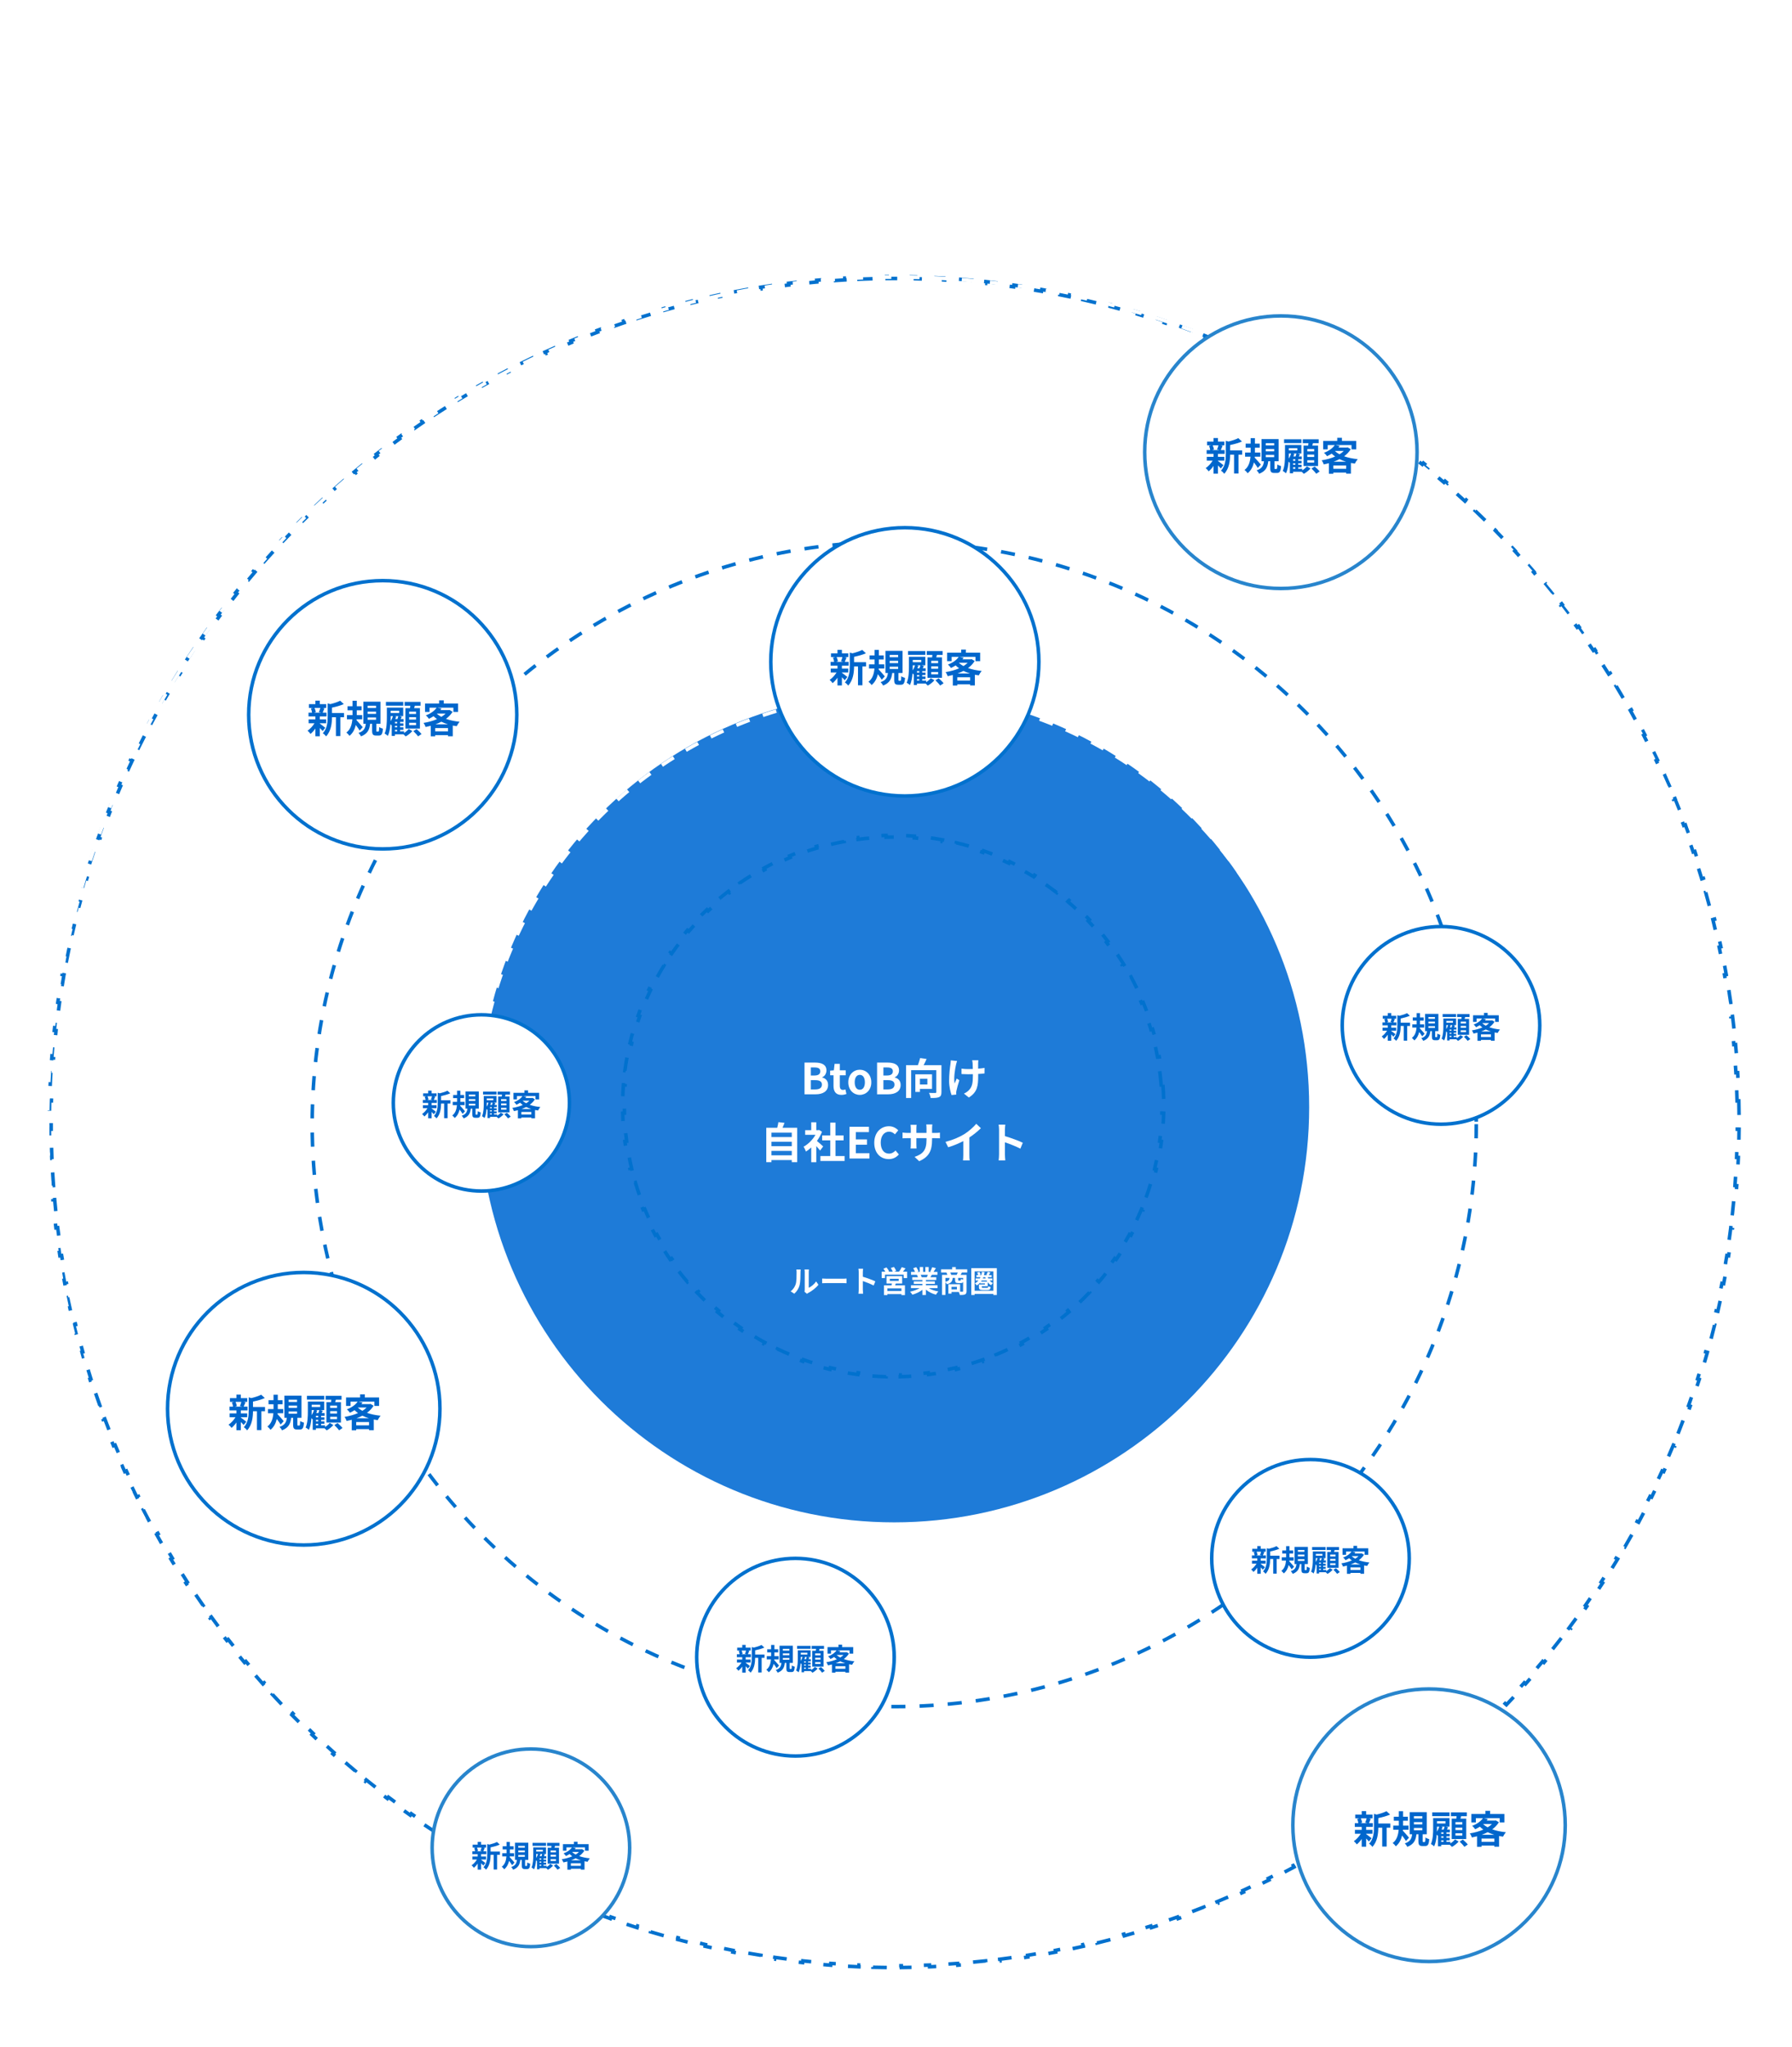 <svg xmlns="http://www.w3.org/2000/svg" width="508" height="580" viewBox="0 0 508 580" fill="none"><mask id="mask0_773_6892" style="mask-type:luminance" maskUnits="userSpaceOnUse" x="0" y="0" width="508" height="580"><path d="M508 0H0V580H508V0Z" fill="white"></path></mask><g mask="url(#mask0_773_6892)"><path d="M492.926 311.886C492.959 313.22 492.981 314.557 492.992 315.896L492.492 315.9C492.497 316.569 492.5 317.238 492.5 317.907C492.5 318.577 492.497 319.246 492.492 319.914L492.992 319.918C492.981 321.257 492.959 322.594 492.926 323.928L492.426 323.916C492.393 325.247 492.349 326.576 492.295 327.901L492.794 327.922C492.74 329.256 492.674 330.588 492.597 331.917L492.098 331.888C492.021 333.222 491.933 334.554 491.834 335.882L492.333 335.919C492.234 337.25 492.124 338.578 492.004 339.903L491.506 339.857C491.385 341.184 491.253 342.508 491.111 343.828L491.608 343.882C491.464 345.213 491.31 346.541 491.145 347.866L490.649 347.804C490.484 349.125 490.308 350.444 490.121 351.759L490.617 351.829C490.429 353.151 490.231 354.469 490.022 355.783L489.528 355.705C489.319 357.024 489.098 358.339 488.867 359.651L489.36 359.738C489.128 361.052 488.886 362.363 488.633 363.67L488.142 363.575C487.889 364.883 487.626 366.187 487.351 367.487L487.841 367.59C487.565 368.899 487.278 370.205 486.98 371.506L486.493 371.394C486.196 372.693 485.889 373.987 485.571 375.277L486.056 375.397C485.737 376.693 485.407 377.985 485.067 379.273L484.583 379.145C484.242 380.435 483.891 381.721 483.529 383.003L484.01 383.139C483.648 384.423 483.274 385.703 482.891 386.978L482.412 386.834C482.029 388.11 481.635 389.381 481.23 390.648L481.707 390.8C481.3 392.074 480.884 393.343 480.457 394.607L479.983 394.447C479.557 395.708 479.12 396.965 478.674 398.217L479.145 398.385C478.696 399.643 478.238 400.895 477.769 402.143L477.301 401.967C476.832 403.216 476.352 404.459 475.863 405.697L476.328 405.881C475.838 407.122 475.338 408.357 474.827 409.588L474.366 409.396C473.855 410.627 473.335 411.853 472.805 413.074L473.263 413.273C472.731 414.498 472.188 415.718 471.636 416.932L471.181 416.725C470.63 417.937 470.069 419.144 469.499 420.345L469.951 420.559C469.378 421.766 468.795 422.966 468.202 424.161L467.754 423.939C467.162 425.133 466.561 426.321 465.949 427.504L466.394 427.734C465.781 428.919 465.159 430.098 464.528 431.271L464.087 431.034C463.456 432.208 462.814 433.375 462.164 434.537L462.6 434.781C461.948 435.946 461.286 437.105 460.615 438.258L460.183 438.006C459.513 439.156 458.834 440.3 458.145 441.438L458.573 441.697C457.882 442.84 457.182 443.976 456.472 445.107L456.048 444.841C455.34 445.969 454.623 447.09 453.896 448.206L454.315 448.479C453.587 449.596 452.85 450.707 452.104 451.812L451.689 451.532C450.943 452.636 450.189 453.734 449.425 454.825L449.834 455.112C449.069 456.205 448.295 457.292 447.512 458.372L447.107 458.078C446.325 459.156 445.535 460.227 444.736 461.291L445.136 461.591C444.334 462.659 443.524 463.719 442.705 464.773L442.31 464.466C441.493 465.517 440.667 466.562 439.833 467.599L440.223 467.912C439.386 468.952 438.542 469.985 437.689 471.01L437.304 470.69C436.452 471.714 435.592 472.73 434.724 473.74L435.103 474.066C434.232 475.077 433.353 476.081 432.467 477.078L432.093 476.745C431.208 477.74 430.315 478.727 429.413 479.707L429.781 480.046C428.878 481.027 427.966 482.002 427.046 482.969L426.684 482.624C425.766 483.589 424.841 484.546 423.907 485.495L424.264 485.846C423.328 486.797 422.385 487.74 421.433 488.676L421.083 488.319C420.134 489.253 419.177 490.179 418.212 491.097L418.557 491.459C417.59 492.379 416.616 493.29 415.634 494.194L415.295 493.826C414.316 494.728 413.329 495.621 412.334 496.506L412.666 496.88C411.67 497.767 410.666 498.645 409.655 499.516L409.329 499.137C408.319 500.006 407.303 500.866 406.279 501.718L406.599 502.102C405.574 502.955 404.541 503.8 403.502 504.636L403.188 504.247C402.151 505.081 401.107 505.907 400.055 506.724L400.362 507.119C399.309 507.938 398.248 508.749 397.181 509.55L396.88 509.15C395.816 509.949 394.746 510.74 393.668 511.522L393.961 511.926C392.882 512.709 391.795 513.484 390.702 514.249L390.415 513.84C389.324 514.604 388.226 515.359 387.122 516.104L387.402 516.519C386.298 517.265 385.187 518.002 384.069 518.73L383.796 518.312C382.681 519.038 381.559 519.756 380.431 520.464L380.697 520.888C379.567 521.597 378.431 522.298 377.288 522.989L377.029 522.561C375.891 523.25 374.747 523.929 373.597 524.599L373.848 525.031C372.696 525.702 371.537 526.364 370.372 527.017L370.128 526.58C368.966 527.231 367.799 527.872 366.625 528.504L366.862 528.944C365.689 529.576 364.51 530.198 363.325 530.811L363.095 530.367C361.913 530.978 360.725 531.579 359.531 532.172L359.753 532.619C358.558 533.212 357.357 533.795 356.151 534.368L355.936 533.916C354.735 534.487 353.529 535.048 352.317 535.599L352.524 536.054C351.31 536.606 350.09 537.149 348.865 537.681L348.665 537.222C347.445 537.753 346.219 538.273 344.988 538.784L345.18 539.246C343.949 539.756 342.714 540.256 341.473 540.747L341.289 540.282C340.051 540.771 338.808 541.25 337.559 541.719L337.735 542.187C336.487 542.656 335.235 543.115 333.977 543.564L333.809 543.093C332.557 543.539 331.3 543.976 330.039 544.402L330.199 544.876C328.935 545.303 327.666 545.719 326.393 546.126L326.24 545.65C324.974 546.054 323.702 546.448 322.427 546.832L322.57 547.31C321.295 547.694 320.015 548.067 318.731 548.43L318.595 547.949C317.314 548.311 316.028 548.662 314.737 549.003L314.865 549.487C313.577 549.827 312.285 550.157 310.989 550.476L310.87 549.991C309.579 550.309 308.285 550.616 306.987 550.913L307.098 551.4C305.797 551.698 304.492 551.985 303.183 552.261L303.08 551.772C301.78 552.046 300.476 552.31 299.168 552.563L299.263 553.054C297.956 553.306 296.645 553.549 295.331 553.78L295.244 553.288C293.932 553.519 292.617 553.739 291.298 553.949L291.376 554.443C290.062 554.652 288.743 554.85 287.422 555.037L287.352 554.542C286.037 554.729 284.718 554.904 283.396 555.069L283.458 555.565C282.134 555.731 280.806 555.885 279.475 556.029L279.421 555.532C278.101 555.674 276.777 555.806 275.45 555.927L275.496 556.424C274.171 556.545 272.843 556.655 271.512 556.754L271.475 556.255C270.146 556.354 268.815 556.442 267.481 556.519L267.51 557.018C266.181 557.095 264.849 557.161 263.515 557.215L263.494 556.716C262.169 556.77 260.84 556.814 259.509 556.847L259.521 557.347C258.187 557.38 256.85 557.402 255.511 557.413L255.507 556.913C254.839 556.918 254.17 556.921 253.5 556.921C252.83 556.921 252.162 556.918 251.493 556.913L251.489 557.413C250.15 557.402 248.813 557.38 247.479 557.347L247.492 556.847C246.16 556.814 244.832 556.77 243.506 556.716L243.485 557.215C242.151 557.161 240.819 557.095 239.49 557.018L239.519 556.519C238.185 556.442 236.854 556.354 235.525 556.255L235.488 556.754C234.157 556.655 232.829 556.545 231.505 556.424L231.55 555.927C230.223 555.806 228.899 555.674 227.579 555.532L227.525 556.029C226.194 555.885 224.866 555.731 223.542 555.565L223.604 555.069C222.282 554.904 220.964 554.729 219.649 554.542L219.578 555.037C218.257 554.85 216.939 554.652 215.624 554.443L215.702 553.949C214.383 553.739 213.068 553.519 211.756 553.288L211.669 553.78C210.355 553.549 209.044 553.306 207.737 553.054L207.832 552.563C206.524 552.31 205.22 552.046 203.92 551.772L203.817 552.261C202.508 551.985 201.203 551.698 199.902 551.4L200.013 550.913C198.715 550.616 197.421 550.309 196.13 549.991L196.011 550.476C194.715 550.157 193.423 549.827 192.135 549.487L192.263 549.003C190.972 548.662 189.686 548.311 188.405 547.949L188.269 548.43C186.985 548.067 185.705 547.694 184.43 547.31L184.574 546.832C183.298 546.448 182.026 546.054 180.76 545.65L180.608 546.126C179.334 545.719 178.065 545.303 176.801 544.876L176.961 544.402C175.7 543.976 174.443 543.539 173.191 543.093L173.023 543.564C171.765 543.115 170.513 542.656 169.265 542.187L169.441 541.719C168.192 541.25 166.949 540.771 165.711 540.282L165.527 540.747C164.286 540.256 163.051 539.756 161.82 539.246L162.012 538.784C160.781 538.273 159.555 537.753 158.335 537.222L158.135 537.681C156.91 537.149 155.69 536.606 154.476 536.054L154.683 535.599C153.471 535.048 152.265 534.487 151.064 533.916L150.849 534.368C149.643 533.795 148.442 533.212 147.247 532.619L147.469 532.172C146.275 531.579 145.087 530.978 143.905 530.366L143.675 530.811C142.49 530.198 141.311 529.576 140.138 528.944L140.375 528.504C139.201 527.872 138.034 527.231 136.872 526.58L136.628 527.017C135.463 526.364 134.304 525.702 133.151 525.031L133.403 524.599C132.253 523.929 131.109 523.25 129.971 522.561L129.712 522.989C128.569 522.298 127.433 521.597 126.303 520.888L126.569 520.464C125.441 519.756 124.319 519.038 123.204 518.311L122.931 518.73C121.813 518.002 120.702 517.265 119.598 516.519L119.878 516.104C118.773 515.358 117.676 514.604 116.585 513.84L116.298 514.249C115.205 513.484 114.118 512.709 113.039 511.926L113.332 511.522C112.254 510.74 111.184 509.949 110.12 509.15L109.819 509.55C108.752 508.749 107.691 507.938 106.638 507.119L106.945 506.724C105.893 505.907 104.849 505.081 103.812 504.247L103.498 504.636C102.459 503.8 101.426 502.955 100.401 502.102L100.721 501.718C99.697 500.866 98.681 500.005 97.671 499.137L97.345 499.516C96.334 498.645 95.33 497.767 94.334 496.88L94.666 496.506C93.671 495.621 92.684 494.728 91.705 493.826L91.366 494.194C90.384 493.29 89.41 492.379 88.443 491.459L88.788 491.097C87.823 490.179 86.866 489.253 85.917 488.319L85.567 488.676C84.615 487.74 83.672 486.797 82.736 485.846L83.093 485.495C82.159 484.546 81.234 483.589 80.316 482.624L79.954 482.969C79.034 482.002 78.122 481.027 77.219 480.045L77.587 479.707C76.685 478.727 75.792 477.74 74.907 476.745L74.533 477.078C73.647 476.081 72.768 475.077 71.897 474.066L72.276 473.74C71.408 472.73 70.548 471.714 69.696 470.69L69.311 471.01C68.458 469.984 67.614 468.952 66.777 467.912L67.167 467.599C66.333 466.562 65.507 465.517 64.69 464.466L64.295 464.773C63.476 463.719 62.666 462.659 61.864 461.591L62.264 461.291C61.465 460.227 60.675 459.156 59.893 458.078L59.488 458.371C58.705 457.292 57.931 456.205 57.166 455.112L57.575 454.825C56.812 453.734 56.057 452.636 55.311 451.532L54.896 451.812C54.15 450.707 53.413 449.596 52.685 448.479L53.104 448.206C52.377 447.09 51.66 445.969 50.952 444.841L50.528 445.106C49.818 443.976 49.118 442.84 48.427 441.697L48.855 441.438C48.166 440.3 47.487 439.156 46.817 438.006L46.385 438.258C45.714 437.105 45.052 435.946 44.4 434.781L44.836 434.537C44.186 433.375 43.544 432.208 42.913 431.034L42.472 431.271C41.841 430.098 41.219 428.919 40.606 427.734L41.05 427.504C40.439 426.321 39.838 425.133 39.246 423.939L38.798 424.161C38.205 422.966 37.622 421.766 37.049 420.559L37.501 420.345C36.931 419.144 36.37 417.937 35.819 416.725L35.364 416.932C34.812 415.718 34.269 414.498 33.737 413.273L34.196 413.074C33.665 411.853 33.145 410.627 32.634 409.396L32.172 409.588C31.662 408.357 31.162 407.122 30.672 405.881L31.137 405.697C30.648 404.459 30.168 403.216 29.699 401.967L29.231 402.143C28.762 400.895 28.304 399.643 27.855 398.385L28.326 398.217C27.88 396.965 27.443 395.708 27.017 394.447L26.543 394.607C26.116 393.343 25.7 392.074 25.293 390.8L25.77 390.648C25.365 389.381 24.971 388.11 24.588 386.834L24.109 386.978C23.726 385.703 23.352 384.423 22.99 383.139L23.471 383.003C23.109 381.721 22.758 380.435 22.417 379.145L21.933 379.273C21.593 377.985 21.263 376.693 20.944 375.397L21.429 375.277C21.111 373.987 20.804 372.693 20.507 371.394L20.02 371.506C19.722 370.205 19.436 368.9 19.159 367.591L19.649 367.487C19.374 366.187 19.111 364.883 18.858 363.575L18.367 363.67C18.114 362.363 17.872 361.053 17.64 359.738L18.133 359.651C17.901 358.34 17.681 357.024 17.472 355.705L16.978 355.784C16.769 354.469 16.571 353.151 16.384 351.829L16.878 351.759C16.692 350.444 16.516 349.126 16.352 347.804L15.855 347.866C15.69 346.541 15.536 345.213 15.392 343.882L15.889 343.829C15.747 342.508 15.615 341.185 15.494 339.858L14.996 339.903C14.876 338.578 14.766 337.25 14.667 335.919L15.166 335.882C15.067 334.554 14.979 333.223 14.902 331.888L14.403 331.917C14.326 330.588 14.261 329.257 14.206 327.922L14.705 327.902C14.651 326.576 14.607 325.247 14.574 323.916L14.074 323.928C14.041 322.594 14.019 321.258 14.008 319.918L14.508 319.914C14.503 319.246 14.5 318.577 14.5 317.907C14.5 317.238 14.503 316.569 14.508 315.901L14.008 315.897C14.019 314.557 14.041 313.221 14.074 311.887L14.574 311.899C14.607 310.568 14.651 309.239 14.705 307.913L14.206 307.893C14.26 306.558 14.326 305.227 14.403 303.898L14.902 303.927C14.979 302.592 15.067 301.261 15.166 299.933L14.667 299.896C14.766 298.565 14.876 297.237 14.996 295.912L15.494 295.957C15.615 294.63 15.747 293.307 15.889 291.986L15.392 291.933C15.536 290.601 15.69 289.274 15.855 287.949L16.352 288.011C16.516 286.689 16.692 285.371 16.878 284.056L16.384 283.986C16.571 282.664 16.769 281.346 16.978 280.031L17.472 280.11C17.681 278.791 17.901 277.475 18.133 276.163L17.64 276.077C17.872 274.762 18.114 273.451 18.367 272.144L18.858 272.239C19.111 270.931 19.374 269.628 19.649 268.327L19.159 268.224C19.436 266.915 19.722 265.61 20.02 264.309L20.507 264.42C20.804 263.122 21.111 261.828 21.429 260.538L20.944 260.418C21.263 259.122 21.593 257.83 21.933 256.542L22.417 256.67C22.758 255.379 23.109 254.094 23.471 252.812L22.99 252.676C23.352 251.392 23.726 250.112 24.109 248.837L24.588 248.981C24.971 247.705 25.365 246.433 25.77 245.166L25.293 245.014C25.7 243.741 26.116 242.472 26.543 241.208L27.017 241.368C27.443 240.106 27.88 238.85 28.326 237.598L27.855 237.43C28.304 236.172 28.762 234.919 29.231 233.671L29.699 233.847C30.168 232.599 30.648 231.356 31.137 230.118L30.672 229.934C31.162 228.693 31.662 227.457 32.172 226.227L32.634 226.418C33.145 225.187 33.665 223.961 34.196 222.741L33.737 222.542C34.269 221.317 34.812 220.097 35.364 218.882L35.819 219.089C36.37 217.877 36.931 216.671 37.501 215.47L37.049 215.255C37.623 214.049 38.205 212.848 38.798 211.653L39.246 211.875C39.838 210.681 40.439 209.493 41.05 208.311L40.606 208.081C41.219 206.896 41.841 205.717 42.472 204.543L42.913 204.78C43.544 203.607 44.186 202.439 44.836 201.278L44.4 201.033C45.052 199.869 45.714 198.71 46.385 197.557L46.818 197.809C47.487 196.658 48.166 195.514 48.855 194.376L48.427 194.117C49.118 192.975 49.819 191.838 50.528 190.708L50.952 190.974C51.66 189.846 52.377 188.724 53.104 187.609L52.685 187.336C53.413 186.218 54.15 185.107 54.896 184.003L55.311 184.283C56.057 183.178 56.812 182.081 57.575 180.99L57.166 180.703C57.931 179.61 58.705 178.523 59.488 177.443L59.893 177.737C60.675 176.659 61.465 175.588 62.264 174.524L61.864 174.224C62.666 173.156 63.476 172.095 64.295 171.042L64.69 171.349C65.507 170.297 66.333 169.253 67.167 168.216L66.777 167.902C67.614 166.863 68.458 165.83 69.311 164.805L69.696 165.125C70.548 164.101 71.408 163.084 72.276 162.075L71.897 161.749C72.768 160.737 73.647 159.733 74.533 158.737L74.907 159.069C75.792 158.075 76.685 157.087 77.587 156.108L77.219 155.769C78.122 154.787 79.034 153.813 79.954 152.846L80.316 153.191C81.234 152.226 82.159 151.269 83.093 150.32L82.736 149.969C83.672 149.018 84.615 148.074 85.567 147.139L85.917 147.495C86.866 146.562 87.823 145.636 88.788 144.718L88.443 144.356C89.41 143.436 90.384 142.524 91.366 141.621L91.705 141.989C92.684 141.087 93.671 140.194 94.666 139.308L94.334 138.935C95.33 138.048 96.334 137.169 97.345 136.299L97.671 136.678C98.681 135.809 99.697 134.949 100.721 134.097L100.401 133.712C101.426 132.859 102.459 132.014 103.498 131.178L103.812 131.568C104.849 130.733 105.893 129.908 106.945 129.09L106.638 128.696C107.691 127.877 108.752 127.066 109.819 126.264L110.12 126.664C111.184 125.865 112.254 125.075 113.332 124.293L113.039 123.888C114.118 123.105 115.205 122.331 116.298 121.565L116.585 121.975C117.676 121.211 118.774 120.456 119.878 119.71L119.598 119.296C120.702 118.55 121.813 117.812 122.931 117.084L123.204 117.503C124.319 116.776 125.441 116.059 126.569 115.35L126.303 114.927C127.433 114.217 128.569 113.517 129.712 112.826L129.971 113.253C131.109 112.565 132.253 111.886 133.403 111.216L133.152 110.784C134.304 110.112 135.463 109.451 136.628 108.798L136.872 109.234C138.034 108.584 139.201 107.942 140.375 107.311L140.138 106.87C141.311 106.239 142.49 105.617 143.675 105.004L143.905 105.448C145.087 104.837 146.275 104.235 147.469 103.643L147.247 103.195C148.442 102.603 149.643 102.02 150.849 101.447L151.064 101.898C152.265 101.328 153.471 100.767 154.683 100.216L154.476 99.761C155.69 99.208 156.91 98.666 158.135 98.134L158.335 98.592C159.555 98.062 160.781 97.541 162.012 97.031L161.82 96.569C163.051 96.059 164.286 95.558 165.527 95.068L165.711 95.533C166.949 95.044 168.192 94.564 169.441 94.095L169.265 93.627C170.513 93.158 171.765 92.7 173.023 92.251L173.191 92.722C174.443 92.275 175.7 91.839 176.961 91.413L176.801 90.939C178.065 90.512 179.334 90.095 180.607 89.689L180.76 90.165C182.026 89.761 183.298 89.367 184.574 88.983L184.43 88.504C185.705 88.121 186.985 87.748 188.269 87.385L188.405 87.866C189.686 87.504 190.972 87.153 192.263 86.811L192.135 86.328C193.423 85.988 194.715 85.658 196.011 85.338L196.13 85.824C197.421 85.506 198.715 85.199 200.013 84.902L199.902 84.414C201.203 84.117 202.508 83.83 203.817 83.554L203.92 84.043C205.22 83.769 206.524 83.505 207.832 83.252L207.737 82.761C209.044 82.508 210.355 82.266 211.669 82.034L211.756 82.527C213.068 82.296 214.383 82.075 215.702 81.866L215.624 81.372C216.938 81.163 218.257 80.965 219.578 80.778L219.648 81.272C220.963 81.086 222.282 80.91 223.604 80.745L223.542 80.249C224.866 80.084 226.194 79.93 227.525 79.786L227.579 80.283C228.899 80.141 230.223 80.009 231.55 79.888L231.504 79.39C232.829 79.269 234.157 79.16 235.488 79.061L235.525 79.559C236.854 79.461 238.185 79.373 239.519 79.296L239.49 78.796C240.819 78.72 242.151 78.654 243.485 78.599L243.506 79.099C244.831 79.044 246.16 79.001 247.491 78.968L247.479 78.468C248.813 78.435 250.15 78.413 251.489 78.402L251.493 78.902C252.161 78.896 252.83 78.894 253.5 78.894C254.17 78.894 254.838 78.896 255.507 78.902L255.511 78.402C256.85 78.413 258.187 78.435 259.521 78.468L259.508 78.968C260.84 79.001 262.168 79.044 263.494 79.099L263.515 78.599C264.849 78.654 266.181 78.72 267.51 78.796L267.481 79.296C268.815 79.373 270.146 79.461 271.475 79.559L271.512 79.061C272.843 79.16 274.171 79.269 275.495 79.39L275.45 79.888C276.777 80.009 278.101 80.141 279.421 80.283L279.475 79.786C280.806 79.929 282.134 80.084 283.458 80.249L283.396 80.745C284.718 80.91 286.036 81.086 287.351 81.272L287.422 80.777C288.743 80.965 290.061 81.163 291.376 81.372L291.298 81.866C292.617 82.075 293.932 82.296 295.244 82.527L295.331 82.034C296.645 82.266 297.956 82.508 299.263 82.761L299.168 83.252C300.476 83.505 301.78 83.769 303.08 84.043L303.183 83.554C304.492 83.83 305.797 84.117 307.098 84.414L306.987 84.902C308.285 85.198 309.579 85.506 310.87 85.824L310.989 85.338C312.285 85.658 313.577 85.988 314.865 86.328L314.737 86.811C316.028 87.153 317.314 87.504 318.595 87.866L318.731 87.385C320.015 87.748 321.295 88.121 322.57 88.504L322.426 88.983C323.702 89.367 324.974 89.761 326.24 90.165L326.392 89.689C327.666 90.095 328.935 90.512 330.199 90.939L330.039 91.413C331.3 91.839 332.557 92.275 333.809 92.722L333.977 92.251C335.235 92.7 336.487 93.158 337.735 93.627L337.559 94.095C338.808 94.564 340.051 95.044 341.289 95.533L341.473 95.068C342.714 95.558 343.949 96.059 345.18 96.569L344.988 97.031C346.219 97.541 347.445 98.062 348.665 98.592L348.865 98.134C350.09 98.666 351.31 99.208 352.524 99.761L352.317 100.216C353.529 100.767 354.735 101.328 355.936 101.898L356.151 101.447C357.357 102.02 358.558 102.603 359.753 103.195L359.531 103.643C360.725 104.235 361.913 104.837 363.095 105.448L363.325 105.004C364.51 105.617 365.689 106.239 366.862 106.87L366.625 107.311C367.799 107.942 368.966 108.584 370.128 109.234L370.372 108.798C371.537 109.451 372.696 110.113 373.849 110.784L373.597 111.216C374.747 111.886 375.891 112.565 377.029 113.253L377.288 112.826C378.431 113.517 379.567 114.217 380.697 114.927L380.431 115.35C381.559 116.059 382.681 116.776 383.796 117.503L384.069 117.084C385.187 117.812 386.298 118.55 387.402 119.296L387.122 119.71C388.227 120.456 389.324 121.211 390.415 121.975L390.702 121.565C391.795 122.331 392.882 123.105 393.961 123.888L393.668 124.293C394.746 125.075 395.816 125.865 396.88 126.664L397.181 126.264C398.248 127.066 399.309 127.877 400.362 128.696L400.055 129.09C401.107 129.908 402.151 130.733 403.188 131.568L403.502 131.178C404.541 132.015 405.574 132.859 406.599 133.712L406.279 134.097C407.303 134.949 408.319 135.809 409.329 136.678L409.655 136.299C410.666 137.169 411.67 138.048 412.666 138.935L412.334 139.308C413.329 140.194 414.316 141.087 415.295 141.989L415.634 141.621C416.616 142.524 417.59 143.436 418.557 144.356L418.212 144.718C419.177 145.636 420.134 146.562 421.083 147.495L421.434 147.139C422.385 148.074 423.328 149.018 424.264 149.969L423.907 150.32C424.841 151.269 425.766 152.226 426.684 153.191L427.046 152.846C427.966 153.813 428.878 154.787 429.781 155.769L429.413 156.108C430.315 157.087 431.208 158.075 432.093 159.069L432.467 158.737C433.354 159.733 434.232 160.737 435.103 161.749L434.724 162.075C435.592 163.084 436.452 164.101 437.304 165.125L437.689 164.805C438.542 165.83 439.386 166.863 440.223 167.902L439.833 168.216C440.667 169.253 441.493 170.297 442.31 171.349L442.705 171.042C443.524 172.096 444.334 173.156 445.136 174.224L444.736 174.524C445.535 175.588 446.325 176.659 447.107 177.737L447.512 177.443C448.295 178.523 449.069 179.61 449.834 180.703L449.425 180.99C450.189 182.081 450.943 183.178 451.689 184.283L452.104 184.003C452.85 185.107 453.587 186.218 454.315 187.336L453.896 187.609C454.623 188.724 455.34 189.846 456.048 190.974L456.472 190.708C457.182 191.838 457.882 192.975 458.573 194.117L458.145 194.376C458.834 195.514 459.513 196.658 460.183 197.809L460.615 197.557C461.286 198.71 461.948 199.869 462.6 201.033L462.164 201.278C462.814 202.439 463.456 203.607 464.087 204.78L464.528 204.543C465.159 205.717 465.781 206.896 466.394 208.081L465.95 208.311C466.561 209.493 467.162 210.681 467.754 211.875L468.202 211.653C468.795 212.848 469.378 214.049 469.951 215.255L469.499 215.47C470.069 216.671 470.63 217.877 471.181 219.089L471.636 218.882C472.188 220.097 472.731 221.317 473.263 222.542L472.805 222.741C473.335 223.961 473.855 225.187 474.366 226.418L474.827 226.227C475.338 227.457 475.838 228.693 476.328 229.934L475.863 230.118C476.352 231.356 476.832 232.599 477.301 233.847L477.769 233.671C478.238 234.919 478.696 236.172 479.145 237.43L478.674 237.598C479.12 238.85 479.557 240.106 479.983 241.368L480.457 241.208C480.884 242.472 481.3 243.741 481.707 245.014L481.23 245.166C481.635 246.433 482.029 247.705 482.412 248.98L482.891 248.837C483.274 250.112 483.648 251.392 484.01 252.676L483.529 252.812C483.891 254.093 484.242 255.379 484.583 256.67L485.067 256.542C485.407 257.83 485.737 259.122 486.056 260.418L485.571 260.537C485.889 261.828 486.196 263.122 486.493 264.42L486.98 264.309C487.278 265.61 487.565 266.915 487.841 268.224L487.351 268.327C487.626 269.627 487.889 270.931 488.142 272.239L488.633 272.144C488.886 273.451 489.128 274.762 489.36 276.077L488.867 276.163C489.098 277.475 489.319 278.79 489.528 280.11L490.022 280.031C490.231 281.346 490.429 282.664 490.617 283.986L490.121 284.056C490.308 285.371 490.484 286.689 490.648 288.011L491.145 287.949C491.31 289.273 491.464 290.601 491.608 291.932L491.111 291.986C491.253 293.306 491.385 294.63 491.506 295.957L492.004 295.912C492.124 297.236 492.234 298.564 492.333 299.895L491.834 299.933C491.933 301.261 492.021 302.592 492.098 303.926L492.597 303.898C492.674 305.226 492.74 306.558 492.794 307.892L492.295 307.913C492.349 309.239 492.393 310.567 492.426 311.899L492.926 311.886Z" stroke="#0171CE" stroke-dasharray="4 4"></path><path d="M371.127 313.663C371.127 378.631 318.463 431.298 253.499 431.298C188.535 431.298 135.871 378.631 135.871 313.663C135.871 248.695 188.535 196.028 253.499 196.028C318.463 196.028 371.127 248.695 371.127 313.663Z" fill="#1E7BD8"></path><g filter="url(#filter0_f_773_6892)"><path d="M329.664 307.336C329.767 308.663 329.837 310 329.871 311.346L329.372 311.359C329.389 312.024 329.397 312.691 329.397 313.36C329.397 314.029 329.389 314.696 329.372 315.361L329.871 315.374C329.837 316.719 329.767 318.056 329.664 319.384L329.166 319.345C329.062 320.678 328.925 322.001 328.753 323.313L329.249 323.378C329.075 324.711 328.867 326.034 328.626 327.345L328.134 327.254C327.892 328.567 327.616 329.869 327.308 331.157L327.794 331.274C327.482 332.58 327.136 333.873 326.757 335.153L326.278 335.011C325.9 336.29 325.489 337.555 325.046 338.805L325.517 338.972C325.069 340.237 324.589 341.487 324.078 342.721L323.616 342.529C323.105 343.76 322.563 344.975 321.991 346.173L322.442 346.389C321.864 347.599 321.255 348.791 320.616 349.965L320.177 349.726C319.541 350.897 318.874 352.048 318.179 353.18L318.605 353.442C317.904 354.584 317.173 355.707 316.415 356.808L316.003 356.525C315.248 357.621 314.465 358.697 313.655 359.751L314.052 360.056C313.235 361.118 312.392 362.158 311.522 363.175L311.142 362.851C310.278 363.862 309.387 364.851 308.472 365.815L308.834 366.159C307.913 367.13 306.966 368.077 305.995 368.999L305.651 368.637C304.686 369.552 303.698 370.443 302.686 371.307L303.011 371.688C301.994 372.557 300.954 373.401 299.892 374.217L299.587 373.82C298.533 374.63 297.457 375.413 296.361 376.169L296.645 376.58C295.543 377.339 294.42 378.07 293.278 378.771L293.017 378.345C291.885 379.04 290.733 379.707 289.563 380.343L289.802 380.783C288.628 381.421 287.435 382.03 286.225 382.609L286.009 382.158C284.812 382.73 283.597 383.272 282.366 383.782L282.558 384.244C281.324 384.756 280.074 385.236 278.809 385.684L278.642 385.213C277.392 385.656 276.127 386.067 274.848 386.445L274.99 386.924C273.71 387.303 272.417 387.649 271.11 387.962L270.994 387.475C269.705 387.784 268.404 388.059 267.091 388.301L267.182 388.793C265.871 389.034 264.548 389.243 263.215 389.416L263.15 388.921C261.838 389.092 260.515 389.23 259.182 389.333L259.221 389.832C257.893 389.935 256.556 390.004 255.21 390.039L255.198 389.539C254.533 389.556 253.866 389.565 253.197 389.565C252.528 389.565 251.861 389.556 251.196 389.539L251.183 390.039C249.837 390.004 248.5 389.935 247.173 389.832L247.211 389.333C245.879 389.23 244.556 389.092 243.243 388.921L243.179 389.416C241.845 389.243 240.523 389.034 239.212 388.793L239.302 388.301C237.989 388.059 236.688 387.784 235.399 387.475L235.283 387.962C233.977 387.649 232.683 387.303 231.404 386.924L231.546 386.445C230.267 386.067 229.001 385.656 227.751 385.213L227.584 385.684C226.319 385.236 225.07 384.756 223.836 384.244L224.027 383.782C222.796 383.272 221.582 382.73 220.384 382.158L220.168 382.609C218.958 382.03 217.766 381.421 216.592 380.783L216.831 380.343C215.661 379.707 214.509 379.04 213.377 378.345L213.115 378.771C211.973 378.07 210.851 377.339 209.749 376.58L210.033 376.169C208.936 375.413 207.86 374.63 206.806 373.82L206.502 374.217C205.44 373.401 204.399 372.557 203.382 371.688L203.707 371.307C202.696 370.443 201.707 369.552 200.743 368.637L200.399 368.999C199.428 368.077 198.481 367.13 197.559 366.159L197.922 365.815C197.006 364.851 196.116 363.862 195.251 362.851L194.871 363.176C194.001 362.158 193.158 361.118 192.342 360.056L192.738 359.751C191.928 358.697 191.146 357.621 190.391 356.525L189.979 356.808C189.22 355.707 188.49 354.584 187.788 353.442L188.214 353.18C187.519 352.048 186.853 350.897 186.216 349.726L185.777 349.965C185.138 348.791 184.529 347.599 183.951 346.389L184.402 346.173C183.83 344.975 183.288 343.76 182.778 342.529L182.316 342.721C181.804 341.487 181.324 340.237 180.876 338.972L181.347 338.805C180.905 337.555 180.494 336.29 180.115 335.011L179.636 335.153C179.258 333.873 178.912 332.58 178.599 331.274L179.085 331.157C178.777 329.869 178.502 328.567 178.26 327.254L177.768 327.345C177.526 326.034 177.318 324.711 177.144 323.378L177.64 323.313C177.469 322.001 177.331 320.678 177.228 319.345L176.729 319.384C176.626 318.056 176.557 316.719 176.522 315.374L177.022 315.361C177.005 314.696 176.996 314.029 176.996 313.36C176.996 312.691 177.005 312.024 177.022 311.359L176.522 311.346C176.557 310 176.626 308.663 176.729 307.336L177.228 307.375C177.331 306.042 177.469 304.719 177.64 303.406L177.144 303.342C177.318 302.008 177.526 300.686 177.768 299.375L178.26 299.465C178.502 298.152 178.777 296.851 179.085 295.562L178.599 295.446C178.912 294.14 179.258 292.846 179.636 291.567L180.115 291.709C180.494 290.429 180.905 289.164 181.347 287.914L180.876 287.747C181.324 286.482 181.804 285.232 182.316 283.999L182.778 284.19C183.288 282.959 183.83 281.744 184.402 280.547L183.951 280.331C184.529 279.121 185.138 277.928 185.777 276.754L186.216 276.993C186.853 275.823 187.519 274.671 188.214 273.539L187.788 273.278C188.49 272.135 189.22 271.013 189.979 269.911L190.391 270.195C191.145 269.098 191.928 268.023 192.738 266.969L192.342 266.664C193.158 265.602 194.001 264.561 194.871 263.544L195.251 263.869C196.116 262.858 197.006 261.869 197.922 260.905L197.559 260.56C198.481 259.589 199.428 258.642 200.399 257.72L200.743 258.083C201.707 257.167 202.696 256.277 203.707 255.412L203.382 255.032C204.399 254.163 205.44 253.319 206.502 252.503L206.806 252.899C207.86 252.089 208.936 251.306 210.033 250.551L209.749 250.139C210.851 249.381 211.973 248.65 213.115 247.949L213.377 248.375C214.509 247.679 215.661 247.013 216.831 246.376L216.592 245.937C217.766 245.298 218.958 244.689 220.168 244.111L220.384 244.562C221.582 243.99 222.796 243.448 224.027 242.937L223.836 242.476C225.07 241.964 226.319 241.484 227.584 241.036L227.751 241.507C229.001 241.064 230.267 240.653 231.546 240.275L231.404 239.795C232.683 239.417 233.977 239.071 235.283 238.758L235.399 239.244C236.688 238.936 237.989 238.66 239.302 238.419L239.212 237.927C240.523 237.685 241.845 237.477 243.179 237.303L243.243 237.799C244.556 237.628 245.879 237.49 247.211 237.386L247.173 236.888C248.5 236.785 249.837 236.715 251.183 236.681L251.196 237.181C251.861 237.163 252.528 237.155 253.197 237.155C253.866 237.155 254.533 237.163 255.198 237.181L255.21 236.681C256.556 236.715 257.893 236.785 259.221 236.888L259.182 237.386C260.515 237.49 261.838 237.628 263.15 237.799L263.215 237.303C264.548 237.477 265.871 237.685 267.182 237.927L267.091 238.419C268.404 238.66 269.705 238.936 270.994 239.244L271.11 238.758C272.417 239.071 273.71 239.417 274.99 239.795L274.848 240.275C276.127 240.653 277.392 241.064 278.642 241.507L278.809 241.036C280.074 241.484 281.324 241.964 282.558 242.476L282.366 242.937C283.597 243.448 284.812 243.99 286.009 244.562L286.225 244.111C287.435 244.689 288.628 245.298 289.802 245.937L289.563 246.376C290.733 247.013 291.885 247.679 293.017 248.375L293.278 247.949C294.42 248.65 295.543 249.381 296.645 250.139L296.361 250.551C297.457 251.306 298.533 252.089 299.587 252.899L299.892 252.503C300.954 253.319 301.994 254.163 303.011 255.032L302.686 255.412C303.698 256.277 304.686 257.167 305.65 258.083L305.995 257.72C306.966 258.642 307.913 259.589 308.834 260.56L308.472 260.905C309.387 261.869 310.278 262.858 311.142 263.869L311.522 263.544C312.392 264.561 313.235 265.602 314.052 266.664L313.655 266.969C314.465 268.022 315.248 269.098 316.003 270.195L316.415 269.911C317.173 271.013 317.904 272.135 318.605 273.278L318.179 273.539C318.874 274.671 319.541 275.823 320.177 276.993L320.616 276.754C321.255 277.928 321.864 279.121 322.442 280.331L321.991 280.547C322.563 281.744 323.105 282.959 323.616 284.19L324.078 283.999C324.589 285.232 325.069 286.482 325.517 287.747L325.046 287.914C325.489 289.164 325.9 290.429 326.278 291.709L326.757 291.567C327.136 292.846 327.482 294.14 327.794 295.446L327.308 295.562C327.616 296.851 327.892 298.152 328.134 299.465L328.626 299.375C328.867 300.686 329.075 302.008 329.249 303.342L328.753 303.406C328.925 304.719 329.062 306.042 329.166 307.375L329.664 307.336Z" stroke="#0171CE" stroke-dasharray="4 4"></path></g><path d="M228.059 365.964C228.093 365.802 228.127 365.565 228.127 365.335V360.386C228.127 360.004 228.068 359.682 228.059 359.656H229.324C229.315 359.682 229.265 360.013 229.265 360.395V364.835C229.952 364.537 230.792 363.867 231.361 363.043L232.015 363.977C231.31 364.894 230.088 365.811 229.137 366.295C228.95 366.397 228.849 366.481 228.772 366.549L228.059 365.964ZM224.129 365.836C224.876 365.31 225.334 364.529 225.572 363.807C225.81 363.077 225.818 361.473 225.818 360.446C225.818 360.106 225.793 359.877 225.742 359.665H226.99C226.981 359.707 226.93 360.081 226.93 360.437C226.93 361.439 226.905 363.23 226.675 364.088C226.421 365.047 225.886 365.879 225.165 366.524L224.129 365.836Z" fill="white"></path><path d="M233.059 362.22C233.364 362.245 233.984 362.271 234.425 362.271H238.984C239.383 362.271 239.756 362.237 239.977 362.22V363.553C239.773 363.544 239.34 363.51 238.984 363.51H234.425C233.941 363.51 233.373 363.527 233.059 363.553V362.22Z" fill="white"></path><path d="M243.433 365.335V360.454C243.433 360.157 243.407 359.733 243.348 359.436H244.672C244.638 359.733 244.595 360.106 244.595 360.454V361.711C245.733 362.042 247.363 362.644 248.144 363.026L247.66 364.198C246.786 363.74 245.512 363.247 244.595 362.933V365.335C244.595 365.582 244.638 366.176 244.672 366.524H243.348C243.399 366.184 243.433 365.675 243.433 365.335Z" fill="white"></path><path d="M255.537 365.751V365.013H251.556V365.751H255.537ZM252.244 362.296V362.89H254.765V362.296H252.244ZM255.741 363.629H253.95C253.882 363.816 253.806 363.986 253.729 364.147H256.539V366.906H255.537V366.626H251.556V366.906H250.597V364.147H252.728C252.77 363.977 252.821 363.799 252.855 363.629H251.31V361.549H255.741V363.629ZM255.962 360.276H257.15V362.084H256.174V361.133H250.869V362.084H249.943V360.276H250.979C250.826 360.004 250.614 359.699 250.419 359.452L251.293 359.07C251.573 359.393 251.904 359.843 252.049 360.157L251.777 360.276H253.084C252.965 359.97 252.736 359.554 252.532 359.232L253.415 358.935C253.661 359.266 253.941 359.75 254.06 360.055L253.466 360.276H254.858C255.13 359.911 255.452 359.401 255.614 358.994L256.7 359.334C256.454 359.656 256.199 359.996 255.962 360.276Z" fill="white"></path><path d="M263.032 361.167H261.004C261.123 361.388 261.233 361.643 261.292 361.821L261.148 361.846H262.735C262.837 361.643 262.939 361.396 263.032 361.167ZM265.774 364.953H263.313C264.034 365.395 265.019 365.726 266.003 365.879C265.774 366.099 265.477 366.524 265.324 366.795C264.28 366.532 263.253 366.023 262.472 365.361V366.889H261.479V365.412C260.69 366.031 259.646 366.524 258.635 366.787C258.491 366.541 258.202 366.15 257.99 365.946C258.941 365.751 259.943 365.395 260.673 364.953H258.236V364.121H261.479V363.748H259.034V363.018H261.479V362.636H258.61V361.846H260.223C260.155 361.634 260.044 361.379 259.934 361.184L260.036 361.167H258.262V360.344H259.399C259.281 360.021 259.06 359.614 258.873 359.291L259.739 358.994C259.985 359.359 260.265 359.86 260.384 360.191L259.968 360.344H260.741V358.96H261.683V360.344H262.311V358.96H263.262V360.344H264.017L263.712 360.25C263.915 359.902 264.127 359.393 264.246 359.019L265.307 359.274C265.07 359.665 264.841 360.047 264.645 360.344H265.749V361.167H264.153C264.017 361.413 263.881 361.643 263.754 361.846H265.418V362.636H262.472V363.018H265.019V363.748H262.472V364.121H265.774V364.953Z" fill="white"></path><path d="M269.662 361.184H271.199C271.301 360.98 271.419 360.742 271.513 360.522H269.391C269.501 360.742 269.611 360.997 269.662 361.184ZM273.024 362.559V362.05H271.615V362.585C271.615 362.763 271.64 362.788 271.784 362.788H272.226C272.37 362.788 272.404 362.729 272.429 362.321C272.557 362.406 272.811 362.5 273.024 362.559ZM268.015 362.05V363.119C268.924 362.941 269.119 362.636 269.178 362.05H268.015ZM271.267 365.293V364.58H269.739V365.293H271.267ZM274.195 360.522H272.684C272.548 360.768 272.421 360.997 272.311 361.184H274V365.785C274 366.286 273.898 366.558 273.567 366.719C273.236 366.872 272.761 366.889 272.098 366.889C272.056 366.651 271.929 366.286 271.81 366.031H269.739V366.498H268.847V363.833H272.175V365.938C272.472 365.946 272.735 365.946 272.837 365.946C272.981 365.946 273.024 365.904 273.024 365.777V363.17C272.896 363.425 272.684 363.51 272.345 363.51H271.657C270.902 363.51 270.749 363.281 270.749 362.593V362.05H270.061C269.985 362.992 269.671 363.535 268.38 363.833C268.321 363.663 268.168 363.408 268.015 363.238V366.872H267.056V361.184H268.567C268.499 360.972 268.397 360.717 268.304 360.522H266.768V359.605H269.925V358.968H270.952V359.605H274.195V360.522Z" fill="white"></path><path d="M278.09 363.085H279.873C279.805 362.983 279.745 362.882 279.686 362.78H278.302C278.234 362.882 278.167 362.983 278.09 363.085ZM279.296 361.829H278.761C278.718 361.956 278.667 362.075 278.608 362.194H279.423C279.372 362.075 279.329 361.956 279.296 361.829ZM281.307 362.78H280.543C280.798 363.085 281.112 363.34 281.469 363.493C281.299 363.637 281.07 363.934 280.968 364.113C280.586 363.909 280.263 363.62 280 363.272V364.41H278.319V364.63C278.319 364.834 278.379 364.851 278.718 364.851H279.822C280.068 364.851 280.127 364.8 280.153 364.393C280.306 364.503 280.62 364.596 280.823 364.639C280.756 365.292 280.526 365.471 279.915 365.471H278.625C277.751 365.471 277.513 365.292 277.513 364.639V363.9H279.211V363.595H277.869V363.357C277.598 363.671 277.284 363.943 276.919 364.172C276.825 364.019 276.528 363.73 276.367 363.603C276.766 363.382 277.097 363.111 277.369 362.78H276.571V362.194H277.768C277.835 362.075 277.895 361.956 277.954 361.829H276.808V361.269H277.318C277.267 361.056 277.139 360.759 276.995 360.539L277.64 360.352C277.802 360.59 277.954 360.904 277.988 361.133L277.53 361.269H278.158C278.243 360.972 278.311 360.657 278.362 360.326L279.126 360.411C279.075 360.717 279.015 360.997 278.939 361.269H280.017L279.618 361.158C279.754 360.912 279.932 360.564 280.017 360.326L280.773 360.505C280.594 360.785 280.425 361.065 280.28 361.269H281.112V361.829H280C280.043 361.956 280.102 362.075 280.161 362.194H281.307V362.78ZM276.291 365.683H281.596V360.191H276.291V365.683ZM275.34 359.282H282.581V366.888H281.596V366.583H276.291V366.888H275.34V359.282Z" fill="white"></path><path d="M228.064 310.024V301.038H231.035C232.879 301.038 234.285 301.584 234.285 303.257C234.285 304.082 233.825 304.931 233.061 305.198V305.258C234.031 305.489 234.746 306.168 234.746 307.381C234.746 309.188 233.243 310.024 231.266 310.024H228.064ZM229.859 304.701H230.902C232.042 304.701 232.539 304.24 232.539 303.524C232.539 302.736 232.006 302.421 230.926 302.421H229.859V304.701ZM229.859 308.642H231.108C232.333 308.642 233 308.205 233 307.272C233 306.398 232.345 306.022 231.108 306.022H229.859V308.642Z" fill="white"></path><path d="M238.517 310.194C236.905 310.194 236.286 309.163 236.286 307.647V304.64H235.328V303.318L236.383 303.233L236.589 301.402H238.069V303.233H239.742V304.64H238.069V307.647C238.069 308.424 238.384 308.787 238.99 308.787C239.209 308.787 239.475 308.715 239.657 308.642L239.948 309.939C239.585 310.061 239.112 310.194 238.517 310.194Z" fill="white"></path><path d="M243.737 310.194C242.039 310.194 240.475 308.885 240.475 306.629C240.475 304.373 242.039 303.063 243.737 303.063C245.434 303.063 246.999 304.373 246.999 306.629C246.999 308.885 245.434 310.194 243.737 310.194ZM243.737 308.739C244.658 308.739 245.18 307.914 245.18 306.629C245.18 305.356 244.658 304.519 243.737 304.519C242.815 304.519 242.294 305.356 242.294 306.629C242.294 307.914 242.815 308.739 243.737 308.739Z" fill="white"></path><path d="M248.635 310.024V301.038H251.606C253.449 301.038 254.856 301.584 254.856 303.257C254.856 304.082 254.395 304.931 253.631 305.198V305.258C254.601 305.489 255.317 306.168 255.317 307.381C255.317 309.188 253.813 310.024 251.836 310.024H248.635ZM250.429 304.701H251.472C252.612 304.701 253.109 304.24 253.109 303.524C253.109 302.736 252.576 302.421 251.497 302.421H250.429V304.701ZM250.429 308.642H251.679C252.903 308.642 253.57 308.205 253.57 307.272C253.57 306.398 252.915 306.022 251.679 306.022H250.429V308.642Z" fill="white"></path><path d="M262.893 305.623H260.783V307.235H262.893V305.623ZM264.214 308.497H260.783V309.346H259.485V304.361H264.214V308.497ZM266.882 301.778V309.394C266.882 310.182 266.712 310.595 266.203 310.825C265.694 311.056 264.918 311.08 263.826 311.08C263.778 310.667 263.56 310.013 263.353 309.625C264.069 309.673 264.881 309.661 265.124 309.649C265.354 309.649 265.427 309.588 265.427 309.37V303.185H258.297V311.068H256.854V301.778H260.2C260.455 301.123 260.698 300.359 260.843 299.753L262.674 300.008C262.42 300.614 262.116 301.245 261.825 301.778H266.882Z" fill="white"></path><path d="M277.345 300.383C277.309 300.65 277.297 300.941 277.285 301.208C277.285 301.463 277.285 302.093 277.285 302.76C277.964 302.712 278.607 302.639 279.104 302.542L279.092 304.119C278.607 304.179 277.976 304.228 277.297 304.264C277.297 304.47 277.297 304.652 277.297 304.773C277.297 307.635 277.079 309.394 274.653 310.934L273.259 309.83C273.72 309.624 274.326 309.236 274.665 308.86C275.599 307.89 275.793 306.811 275.793 304.761C275.793 304.64 275.793 304.494 275.793 304.325C275.332 304.337 274.884 304.349 274.435 304.349C273.914 304.349 273.162 304.313 272.568 304.288V302.748C273.162 302.833 273.756 302.882 274.399 302.882C274.835 302.882 275.308 302.869 275.769 302.857C275.757 302.178 275.745 301.548 275.72 301.22C275.696 300.917 275.636 300.577 275.587 300.383H277.345ZM271.318 300.589C271.209 300.881 271.088 301.317 271.027 301.572C270.724 302.918 270.3 305.465 270.627 306.968C270.785 306.592 271.003 306.01 271.209 305.562L271.961 306.047C271.61 307.09 271.282 308.315 271.137 309.006C271.088 309.188 271.064 309.454 271.064 309.6C271.064 309.721 271.076 309.927 271.088 310.097L269.742 310.231C269.475 309.503 269.051 307.805 269.051 306.301C269.051 304.313 269.293 302.445 269.439 301.463C269.499 301.123 269.512 300.711 269.524 300.408L271.318 300.589Z" fill="white"></path><path d="M218.694 327.318H224.454V326.057H218.694V327.318ZM224.454 323.474H218.694V324.723H224.454V323.474ZM224.454 320.891H218.694V322.14H224.454V320.891ZM221.835 319.508H225.994V329.246H224.454V328.652H218.694V329.258H217.227V319.508H220.331C220.464 318.987 220.598 318.405 220.658 317.919L222.405 318.113C222.223 318.599 222.029 319.072 221.835 319.508Z" fill="white"></path><path d="M233.355 324.796L232.482 325.972C232.227 325.633 231.815 325.148 231.403 324.699V329.271H229.972V325.087C229.487 325.536 228.977 325.936 228.468 326.251C228.347 325.863 228.007 325.16 227.789 324.881C229.111 324.165 230.384 322.892 231.172 321.497H228.25V320.187H229.972V317.956H231.403V320.187H231.948L232.203 320.127L233.016 320.648C232.652 321.57 232.167 322.443 231.585 323.244C232.167 323.717 233.101 324.553 233.355 324.796ZM236.848 327.512H239.431V328.919H232.567V327.512H235.368V323.074H233.064V321.679H235.368V318.053H236.848V321.679H239.14V323.074H236.848V327.512Z" fill="white"></path><path d="M240.824 328.215V319.229H246.33V320.733H242.619V322.807H245.772V324.31H242.619V326.712H246.463V328.215H240.824Z" fill="white"></path><path d="M251.949 328.386C249.681 328.386 247.838 326.76 247.838 323.765C247.838 320.806 249.742 319.072 252.009 319.072C253.149 319.072 254.059 319.618 254.641 320.224L253.707 321.364C253.246 320.927 252.725 320.612 252.046 320.612C250.688 320.612 249.669 321.776 249.669 323.704C249.669 325.657 250.591 326.833 252.009 326.833C252.786 326.833 253.38 326.469 253.865 325.948L254.811 327.064C254.071 327.925 253.113 328.386 251.949 328.386Z" fill="white"></path><path d="M264.223 322.856C264.223 325.863 263.495 327.694 260.573 328.98L259.275 327.755C261.616 326.942 262.646 325.9 262.646 322.916V322.455H259.772V324.105C259.772 324.638 259.809 325.135 259.821 325.378H258.123C258.16 325.135 258.196 324.65 258.196 324.105V322.455H257.165C256.559 322.455 256.122 322.48 255.855 322.504V320.855C256.062 320.891 256.559 320.964 257.165 320.964H258.196V319.763C258.196 319.411 258.16 319.035 258.123 318.672H259.845C259.809 318.902 259.772 319.29 259.772 319.763V320.964H262.646V319.69C262.646 319.205 262.61 318.805 262.574 318.562H264.308C264.271 318.805 264.223 319.205 264.223 319.69V320.964H265.12C265.763 320.964 266.127 320.939 266.454 320.879V322.492C266.187 322.467 265.763 322.455 265.12 322.455H264.223V322.856Z" fill="white"></path><path d="M268.031 323.498C270.202 322.94 271.985 322.152 273.331 321.327C274.58 320.551 275.962 319.338 276.75 318.38L278.06 319.629C277.138 320.539 275.974 321.485 274.798 322.261V327.161C274.798 327.694 274.822 328.446 274.907 328.749H272.991C273.04 328.458 273.076 327.694 273.076 327.161V323.28C271.827 323.935 270.287 324.59 268.795 325.026L268.031 323.498Z" fill="white"></path><path d="M283.213 327.051V320.078C283.213 319.653 283.177 319.047 283.092 318.623H284.984C284.935 319.047 284.874 319.581 284.874 320.078V321.873C286.499 322.346 288.828 323.207 289.943 323.752L289.252 325.426C288.003 324.771 286.184 324.068 284.874 323.619V327.051C284.874 327.403 284.935 328.252 284.984 328.749H283.092C283.165 328.264 283.213 327.536 283.213 327.051Z" fill="white"></path></g><circle cx="254" cy="315" r="118.5" stroke="white" stroke-dasharray="4 4"></circle><circle cx="253.5" cy="318.5" r="165" stroke="#0171CE" stroke-dasharray="4 4"></circle><circle cx="254" cy="319" r="240.5" stroke="white" stroke-dasharray="4 4"></circle><path d="M443.716 517.11C443.716 538.434 426.431 555.721 405.108 555.721C383.786 555.721 366.5 538.434 366.5 517.11C366.5 495.787 383.786 478.5 405.108 478.5C426.431 478.5 443.716 495.787 443.716 517.11Z" fill="white" stroke="#2885CD"></path><path d="M387.414 515.159H385.766C385.952 515.53 386.094 516.032 386.138 516.359L385.592 516.512H387.731L387.011 516.359C387.153 516.032 387.327 515.53 387.414 515.159ZM387.273 519.514V519.601C387.665 519.874 388.571 520.594 388.822 520.791L388.069 521.718C387.895 521.5 387.589 521.173 387.273 520.867V523.192H386.017V520.998C385.592 521.609 385.101 522.155 384.631 522.537C384.435 522.253 384.064 521.828 383.791 521.62C384.5 521.151 385.253 520.332 385.756 519.514H384.097V518.422H386.017V517.582H384.064V516.512H385.068C385.024 516.152 384.893 515.683 384.741 515.312L385.406 515.159H384.184V514.1H386.017V513.107H387.273V514.1H389.084V515.159H387.96L388.593 515.279C388.397 515.748 388.222 516.185 388.069 516.512H389.172V517.582H387.273V518.422H389.073V519.514H387.273ZM394.127 516.611V517.811H393.09V523.148H391.835V517.811H390.721C390.71 519.437 390.481 521.74 389.041 523.236C388.877 522.952 388.408 522.504 388.113 522.352C389.368 521.02 389.499 519.164 389.499 517.658V513.882L390.252 514.089C391.289 513.838 392.369 513.489 393.035 513.129L394.072 514.078C393.112 514.504 391.867 514.842 390.721 515.082V516.611H394.127Z" fill="#0066CC"></path><path d="M399.43 520.627L398.557 521.577C398.317 521.162 397.88 520.551 397.466 520.005C397.193 521.173 396.669 522.275 395.687 523.072C395.501 522.799 395.097 522.363 394.803 522.144C396.003 521.26 396.385 519.765 396.494 518.39H394.956V517.211H396.538V515.836H395.119V514.69H396.538V513.129H397.749V514.69H399.114V515.836H397.749V517.211H399.288V518.39H397.706L397.684 518.652C398.142 519.121 399.19 520.322 399.43 520.627ZM400.816 517.877V518.521H403.206V517.877H400.816ZM400.816 516.218V516.862H403.206V516.218H400.816ZM400.816 514.548V515.192H403.206V514.548H400.816ZM403.479 521.871H403.85C404.025 521.871 404.069 521.73 404.09 520.584C404.331 520.769 404.833 520.966 405.16 521.053C405.051 522.603 404.756 522.996 403.981 522.996H403.261C402.301 522.996 402.093 522.635 402.093 521.566V519.667H401.537C401.351 521.271 400.86 522.494 398.939 523.225C398.808 522.919 398.481 522.472 398.241 522.253C399.834 521.719 400.172 520.824 400.314 519.667H399.616V513.402H404.462V519.667H403.294V521.544C403.294 521.839 403.316 521.871 403.479 521.871Z" fill="#0066CC"></path><path d="M414.546 516.883V516.217H412.593V516.883H414.546ZM414.546 518.466V517.789H412.593V518.466H414.546ZM414.546 520.048V519.383H412.593V520.048H414.546ZM411.534 515.235H412.844C412.877 515.006 412.898 514.777 412.92 514.548H411.316V513.456H415.823V514.548H414.208C414.143 514.788 414.077 515.017 414.012 515.235H415.649V521.02H411.534V515.235ZM410.923 513.456V514.526H406.012V513.456H410.923ZM408.555 521.38V521.806H409.209V521.38H408.555ZM408.522 517.494L408.926 517.593C408.849 517.833 408.762 518.084 408.664 518.324H409.264C409.362 518.051 409.461 517.745 409.526 517.494H408.522ZM407.354 517.494V517.898C407.354 518.215 407.354 518.575 407.332 518.946C407.605 518.51 407.845 518.018 407.998 517.494H407.354ZM409.766 515.966H407.354V516.61H409.766V515.966ZM409.209 519.546V519.121H408.555V519.546H409.209ZM409.209 520.671V520.256H408.555V520.671H409.209ZM411.152 521.806V522.275C411.665 521.948 412.189 521.489 412.473 521.118L413.499 521.729C413.018 522.286 412.254 522.897 411.611 523.235C411.458 523.072 411.218 522.843 410.999 522.646H408.555V523.083H407.649V520.092L407.627 520.114C407.551 520.027 407.42 519.896 407.289 519.776C407.201 520.933 406.994 522.177 406.557 523.094C406.372 522.886 405.892 522.548 405.641 522.428C406.23 521.107 406.274 519.241 406.274 517.898V515.082H410.912V517.494H409.821L410.508 517.68L410.181 518.324H411.01V519.121H410.028V519.546H410.967V520.256H410.028V520.671H410.967V521.38H410.028V521.806H411.152ZM413.782 521.74L414.699 521.162C415.168 521.566 415.791 522.166 416.096 522.57L415.125 523.225C414.841 522.81 414.252 522.188 413.782 521.74Z" fill="#0066CC"></path><path d="M420.047 519.809H423.594C422.929 519.612 422.307 519.361 421.728 519.077C421.204 519.35 420.637 519.601 420.047 519.809ZM419.982 521.806H423.616V520.878H419.982V521.806ZM420.506 516.764L420.451 516.807C420.811 517.135 421.237 517.44 421.728 517.702C422.187 517.418 422.601 517.102 422.929 516.764H420.506ZM424.031 515.738L424.904 516.261C424.435 517.047 423.791 517.702 423.027 518.27C424.162 518.674 425.483 518.946 426.89 519.088C426.618 519.394 426.246 519.972 426.072 520.344C425.69 520.289 425.319 520.223 424.959 520.158V523.192H423.616V522.876H419.982V523.214H418.716V520.234C418.236 520.365 417.755 520.475 417.264 520.573C417.155 520.223 416.882 519.689 416.664 519.416C417.996 519.208 419.338 518.848 420.495 518.335C420.146 518.084 419.818 517.811 419.513 517.517C419.109 517.779 418.672 518.019 418.181 518.248C418.006 517.942 417.603 517.484 417.319 517.287C418.836 516.709 419.84 515.901 420.386 515.094H418.378V516.305H417.101V513.915H421.084V513.031H422.416V513.915H426.465V516.305H425.133V515.094H420.571L421.783 515.334C421.674 515.487 421.554 515.639 421.433 515.792H423.813L424.031 515.738Z" fill="#0066CC"></path><path d="M178.495 523.499C178.495 538.962 165.96 551.498 150.497 551.498C135.035 551.498 122.5 538.962 122.5 523.499C122.5 508.036 135.035 495.5 150.497 495.5C165.96 495.5 178.495 508.036 178.495 523.499Z" fill="white" stroke="#2885CD"></path><path d="M136.502 523.429H135.22C135.364 523.718 135.475 524.109 135.509 524.363L135.084 524.482H136.748L136.188 524.363C136.298 524.109 136.434 523.718 136.502 523.429ZM136.391 526.817V526.884C136.697 527.097 137.402 527.657 137.597 527.81L137.011 528.531C136.875 528.362 136.638 528.107 136.391 527.869V529.677H135.415V527.971C135.084 528.446 134.702 528.871 134.337 529.168C134.184 528.947 133.896 528.616 133.684 528.455C134.235 528.09 134.821 527.453 135.212 526.817H133.921V525.968H135.415V525.314H133.896V524.482H134.677C134.643 524.202 134.541 523.837 134.422 523.548L134.94 523.429H133.989V522.606H135.415V521.833H136.391V522.606H137.801V523.429H136.926L137.419 523.523C137.266 523.888 137.13 524.227 137.011 524.482H137.868V525.314H136.391V525.968H137.792V526.817H136.391ZM141.722 524.558V525.492H140.916V529.643H139.94V525.492H139.074C139.065 526.757 138.887 528.548 137.767 529.711C137.639 529.491 137.274 529.143 137.045 529.024C138.021 527.988 138.123 526.545 138.123 525.373V522.436L138.709 522.597C139.515 522.402 140.356 522.131 140.873 521.85L141.68 522.589C140.933 522.92 139.965 523.183 139.074 523.37V524.558H141.722Z" fill="#0066CC"></path><path d="M145.847 527.683L145.168 528.421C144.981 528.099 144.642 527.623 144.319 527.199C144.107 528.107 143.7 528.964 142.936 529.584C142.791 529.372 142.477 529.032 142.248 528.863C143.182 528.175 143.479 527.012 143.564 525.942H142.367V525.026H143.598V523.956H142.494V523.065H143.598V521.851H144.54V523.065H145.601V523.956H144.54V525.026H145.737V525.942H144.506L144.489 526.146C144.846 526.511 145.66 527.445 145.847 527.683ZM146.925 525.543V526.044H148.784V525.543H146.925ZM146.925 524.253V524.754H148.784V524.253H146.925ZM146.925 522.954V523.455H148.784V522.954H146.925ZM148.996 528.65H149.285C149.421 528.65 149.455 528.54 149.472 527.649C149.659 527.793 150.049 527.946 150.304 528.014C150.219 529.219 149.99 529.525 149.387 529.525H148.827C148.08 529.525 147.918 529.245 147.918 528.413V526.936H147.486C147.341 528.183 146.959 529.134 145.465 529.703C145.363 529.465 145.109 529.117 144.922 528.947C146.161 528.532 146.424 527.835 146.535 526.936H145.992V522.063H149.76V526.936H148.852V528.396C148.852 528.625 148.869 528.65 148.996 528.65Z" fill="#0066CC"></path><path d="M157.604 524.771V524.253H156.085V524.771H157.604ZM157.604 526.002V525.476H156.085V526.002H157.604ZM157.604 527.233V526.715H156.085V527.233H157.604ZM155.262 523.489H156.28C156.306 523.311 156.323 523.133 156.34 522.954H155.092V522.105H158.598V522.954H157.341C157.29 523.141 157.239 523.319 157.189 523.489H158.462V527.988H155.262V523.489ZM154.786 522.105V522.937H150.966V522.105H154.786ZM152.944 528.269V528.6H153.454V528.269H152.944ZM152.919 525.246L153.233 525.323C153.173 525.51 153.105 525.705 153.029 525.892H153.496C153.572 525.679 153.649 525.442 153.7 525.246H152.919ZM152.01 525.246V525.561C152.01 525.807 152.01 526.087 151.993 526.375C152.206 526.036 152.392 525.654 152.511 525.246H152.01ZM153.886 524.058H152.01V524.559H153.886V524.058ZM153.454 526.842V526.511H152.944V526.842H153.454ZM153.454 527.717V527.394H152.944V527.717H153.454ZM154.964 528.6V528.965C155.363 528.71 155.771 528.353 155.992 528.065L156.79 528.54C156.416 528.973 155.822 529.449 155.321 529.712C155.202 529.584 155.015 529.406 154.846 529.253H152.944V529.593H152.24V527.267L152.223 527.284C152.163 527.216 152.061 527.114 151.96 527.021C151.892 527.92 151.73 528.888 151.391 529.601C151.246 529.44 150.873 529.177 150.678 529.084C151.136 528.056 151.17 526.605 151.17 525.561V523.37H154.778V525.246H153.929L154.464 525.391L154.209 525.892H154.854V526.511H154.09V526.842H154.82V527.394H154.09V527.717H154.82V528.269H154.09V528.6H154.964ZM157.01 528.549L157.723 528.099C158.088 528.413 158.572 528.88 158.81 529.194L158.054 529.703C157.834 529.381 157.375 528.897 157.01 528.549Z" fill="#0066CC"></path><path d="M161.881 527.046H164.64C164.122 526.893 163.639 526.698 163.189 526.477C162.781 526.69 162.34 526.885 161.881 527.046ZM161.831 528.6H164.657V527.878H161.831V528.6ZM162.238 524.678L162.196 524.712C162.476 524.966 162.807 525.204 163.189 525.408C163.545 525.187 163.868 524.941 164.122 524.678H162.238ZM164.98 523.88L165.659 524.287C165.294 524.898 164.793 525.408 164.199 525.849C165.082 526.163 166.109 526.376 167.204 526.486C166.992 526.724 166.703 527.173 166.567 527.462C166.27 527.42 165.981 527.369 165.701 527.318V529.678H164.657V529.432H161.831V529.695H160.846V527.377C160.472 527.479 160.099 527.564 159.717 527.64C159.632 527.369 159.42 526.953 159.25 526.741C160.286 526.579 161.33 526.299 162.23 525.9C161.958 525.705 161.703 525.493 161.466 525.263C161.151 525.467 160.812 525.654 160.43 525.832C160.294 525.595 159.98 525.238 159.759 525.085C160.939 524.635 161.72 524.007 162.145 523.379H160.583V524.321H159.59V522.462H162.688V521.774H163.724V522.462H166.873V524.321H165.837V523.379H162.289L163.231 523.566C163.146 523.684 163.053 523.803 162.96 523.922H164.81L164.98 523.88Z" fill="#0066CC"></path><path d="M124.716 399.11C124.716 420.434 107.431 437.721 86.108 437.721C64.785 437.721 47.5 420.434 47.5 399.11C47.5 377.787 64.785 360.5 86.108 360.5C107.431 360.5 124.716 377.787 124.716 399.11Z" fill="white" stroke="#0171CE"></path><path d="M68.414 397.159H66.766C66.952 397.53 67.094 398.033 67.138 398.36L66.592 398.513H68.731L68.011 398.36C68.153 398.033 68.327 397.53 68.414 397.159ZM68.273 401.514V401.602C68.665 401.874 69.571 402.595 69.822 402.791L69.069 403.719C68.895 403.501 68.589 403.173 68.273 402.868V405.192H67.017V402.999C66.592 403.61 66.101 404.156 65.631 404.538C65.435 404.254 65.064 403.828 64.791 403.621C65.5 403.151 66.254 402.333 66.755 401.514H65.097V400.423H67.017V399.582H65.064V398.513H66.068C66.024 398.153 65.893 397.683 65.74 397.312L66.406 397.159H65.184V396.101H67.017V395.107H68.273V396.101H70.084V397.159H68.96L69.593 397.279C69.397 397.749 69.222 398.185 69.069 398.513H70.172V399.582H68.273V400.423H70.073V401.514H68.273ZM75.126 398.611V399.812H74.09V405.149H72.835V399.812H71.721C71.71 401.438 71.481 403.741 70.041 405.236C69.877 404.952 69.408 404.505 69.113 404.352C70.368 403.02 70.499 401.165 70.499 399.659V395.882L71.252 396.09C72.289 395.839 73.369 395.489 74.035 395.129L75.072 396.079C74.112 396.504 72.867 396.843 71.721 397.083V398.611H75.126Z" fill="#0066CC"></path><path d="M80.43 402.628L79.557 403.577C79.317 403.163 78.88 402.551 78.466 402.006C78.193 403.173 77.669 404.276 76.687 405.073C76.501 404.8 76.097 404.363 75.803 404.145C77.003 403.261 77.385 401.765 77.494 400.39H75.956V399.211H77.538V397.836H76.119V396.69H77.538V395.129H78.749V396.69H80.114V397.836H78.749V399.211H80.288V400.39H78.706L78.684 400.652C79.142 401.121 80.19 402.322 80.43 402.628ZM81.816 399.877V400.521H84.207V399.877H81.816ZM81.816 398.218V398.862H84.207V398.218H81.816ZM81.816 396.548V397.192H84.207V396.548H81.816ZM84.479 403.872H84.85C85.025 403.872 85.069 403.73 85.091 402.584C85.331 402.77 85.833 402.966 86.16 403.053C86.051 404.603 85.756 404.996 84.981 404.996H84.261C83.301 404.996 83.093 404.636 83.093 403.566V401.667H82.537C82.351 403.272 81.86 404.494 79.939 405.225C79.808 404.92 79.481 404.472 79.241 404.254C80.834 403.719 81.172 402.824 81.314 401.667H80.616V395.402H85.462V401.667H84.294V403.545C84.294 403.839 84.316 403.872 84.479 403.872Z" fill="#0066CC"></path><path d="M95.546 398.884V398.218H93.593V398.884H95.546ZM95.546 400.467V399.79H93.593V400.467H95.546ZM95.546 402.049V401.384H93.593V402.049H95.546ZM92.534 397.236H93.844C93.877 397.007 93.898 396.778 93.92 396.548H92.316V395.457H96.823V396.548H95.208C95.143 396.789 95.077 397.018 95.012 397.236H96.649V403.021H92.534V397.236ZM91.923 395.457V396.527H87.012V395.457H91.923ZM89.555 403.381V403.807H90.21V403.381H89.555ZM89.522 399.495L89.926 399.594C89.849 399.834 89.762 400.085 89.664 400.325H90.264C90.362 400.052 90.46 399.746 90.526 399.495H89.522ZM88.354 399.495V399.899C88.354 400.216 88.354 400.576 88.332 400.947C88.605 400.51 88.845 400.019 88.998 399.495H88.354ZM90.766 397.967H88.354V398.611H90.766V397.967ZM90.21 401.547V401.122H89.555V401.547H90.21ZM90.21 402.672V402.257H89.555V402.672H90.21ZM92.152 403.807V404.276C92.665 403.949 93.189 403.49 93.473 403.119L94.499 403.73C94.018 404.287 93.254 404.898 92.611 405.236C92.458 405.073 92.218 404.844 91.999 404.647H89.555V405.084H88.649V402.093L88.627 402.115C88.551 402.028 88.42 401.897 88.289 401.777C88.201 402.933 87.994 404.178 87.557 405.095C87.372 404.887 86.892 404.549 86.641 404.429C87.23 403.108 87.274 401.242 87.274 399.899V397.083H91.912V399.495H90.821L91.508 399.681L91.181 400.325H92.01V401.122H91.028V401.547H91.967V402.257H91.028V402.672H91.967V403.381H91.028V403.807H92.152ZM94.782 403.741L95.699 403.163C96.168 403.567 96.791 404.167 97.096 404.571L96.125 405.226C95.841 404.811 95.252 404.189 94.782 403.741Z" fill="#0066CC"></path><path d="M101.047 401.809H104.594C103.929 401.613 103.307 401.362 102.728 401.078C102.204 401.351 101.637 401.602 101.047 401.809ZM100.982 403.807H104.616V402.879H100.982V403.807ZM101.506 398.764L101.451 398.808C101.811 399.135 102.237 399.441 102.728 399.703C103.187 399.419 103.601 399.102 103.929 398.764H101.506ZM105.031 397.738L105.904 398.262C105.435 399.048 104.791 399.703 104.027 400.27C105.162 400.674 106.483 400.947 107.89 401.089C107.618 401.394 107.246 401.973 107.072 402.344C106.69 402.289 106.319 402.224 105.959 402.158V405.193H104.616V404.876H100.982V405.215H99.716V402.235C99.236 402.366 98.755 402.475 98.264 402.573C98.155 402.224 97.882 401.689 97.664 401.416C98.996 401.209 100.338 400.849 101.495 400.336C101.146 400.085 100.818 399.812 100.513 399.517C100.109 399.779 99.672 400.019 99.181 400.248C99.007 399.943 98.603 399.484 98.319 399.288C99.836 398.709 100.84 397.902 101.386 397.094H99.378V398.306H98.101V395.915H102.084V395.031H103.416V395.915H107.465V398.306H106.133V397.094H101.571L102.783 397.334C102.674 397.487 102.554 397.64 102.433 397.793H104.813L105.031 397.738Z" fill="#0066CC"></path><path d="M253.495 469.499C253.495 484.962 240.96 497.498 225.497 497.498C210.035 497.498 197.5 484.962 197.5 469.499C197.5 454.036 210.035 441.5 225.497 441.5C240.96 441.5 253.495 454.036 253.495 469.499Z" fill="white" stroke="#0171CE"></path><path d="M211.498 467.611H210.216C210.36 467.9 210.471 468.29 210.505 468.545L210.08 468.664H211.744L211.184 468.545C211.294 468.29 211.43 467.9 211.498 467.611ZM211.388 470.998V471.066C211.693 471.278 212.398 471.839 212.593 471.991L212.007 472.713C211.871 472.543 211.634 472.289 211.388 472.051V473.859H210.411V472.153C210.08 472.628 209.698 473.053 209.333 473.35C209.181 473.129 208.892 472.798 208.68 472.637C209.231 472.272 209.817 471.635 210.208 470.998H208.917V470.149H210.411V469.496H208.892V468.664H209.673C209.639 468.384 209.537 468.019 209.418 467.73L209.936 467.611H208.985V466.788H210.411V466.015H211.388V466.788H212.797V467.611H211.922L212.415 467.704C212.262 468.069 212.126 468.409 212.007 468.664H212.865V469.496H211.388V470.149H212.788V470.998H211.388ZM216.718 468.74V469.674H215.912V473.825H214.936V469.674H214.07C214.061 470.939 213.883 472.73 212.763 473.893C212.635 473.672 212.27 473.324 212.041 473.205C213.017 472.17 213.119 470.727 213.119 469.555V466.618L213.705 466.779C214.511 466.584 215.352 466.312 215.87 466.032L216.676 466.771C215.929 467.102 214.961 467.365 214.07 467.552V468.74H216.718Z" fill="#0066CC"></path><path d="M220.843 471.864L220.164 472.602C219.977 472.28 219.638 471.804 219.315 471.38C219.103 472.288 218.696 473.146 217.932 473.765C217.787 473.553 217.473 473.214 217.244 473.044C218.178 472.356 218.475 471.193 218.56 470.124H217.363V469.207H218.594V468.137H217.49V467.246H218.594V466.032H219.536V467.246H220.597V468.137H219.536V469.207H220.733V470.124H219.502L219.485 470.327C219.842 470.692 220.657 471.626 220.843 471.864ZM221.921 469.725V470.225H223.78V469.725H221.921ZM221.921 468.434V468.935H223.78V468.434H221.921ZM221.921 467.135V467.636H223.78V467.135H221.921ZM223.993 472.831H224.281C224.417 472.831 224.451 472.721 224.468 471.83C224.655 471.974 225.045 472.127 225.3 472.195C225.215 473.4 224.986 473.706 224.383 473.706H223.823C223.076 473.706 222.915 473.426 222.915 472.594V471.117H222.482C222.337 472.365 221.955 473.315 220.461 473.884C220.359 473.646 220.105 473.298 219.918 473.129C221.157 472.713 221.421 472.017 221.531 471.117H220.988V466.244H224.757V471.117H223.848V472.577C223.848 472.806 223.865 472.831 223.993 472.831Z" fill="#0066CC"></path><path d="M232.601 468.952V468.434H231.081V468.952H232.601ZM232.601 470.183V469.657H231.081V470.183H232.601ZM232.601 471.414V470.896H231.081V471.414H232.601ZM230.258 467.67H231.276C231.302 467.492 231.319 467.314 231.336 467.136H230.088V466.287H233.594V467.136H232.337C232.286 467.322 232.236 467.501 232.185 467.67H233.458V472.17H230.258V467.67ZM229.782 466.287V467.119H225.962V466.287H229.782ZM227.94 472.45V472.781H228.45V472.45H227.94ZM227.915 469.428L228.229 469.504C228.169 469.691 228.102 469.886 228.025 470.073H228.492C228.568 469.861 228.645 469.623 228.696 469.428H227.915ZM227.007 469.428V469.742C227.007 469.988 227.007 470.268 226.99 470.557C227.202 470.217 227.389 469.835 227.507 469.428H227.007ZM228.883 468.239H227.007V468.74H228.883V468.239ZM228.45 471.024V470.692H227.94V471.024H228.45ZM228.45 471.898V471.575H227.94V471.898H228.45ZM229.961 472.781V473.146C230.36 472.891 230.767 472.535 230.988 472.246L231.786 472.721C231.412 473.154 230.818 473.63 230.317 473.893C230.198 473.765 230.012 473.587 229.842 473.434H227.94V473.774H227.236V471.448L227.219 471.465C227.159 471.397 227.057 471.295 226.956 471.202C226.888 472.102 226.726 473.069 226.387 473.782C226.243 473.621 225.869 473.358 225.674 473.265C226.132 472.237 226.166 470.786 226.166 469.742V467.551H229.774V469.428H228.925L229.46 469.572L229.205 470.073H229.85V470.692H229.086V471.024H229.816V471.575H229.086V471.898H229.816V472.45H229.086V472.781H229.961ZM232.006 472.73L232.719 472.28C233.084 472.594 233.568 473.061 233.806 473.375L233.05 473.884C232.83 473.562 232.371 473.078 232.006 472.73Z" fill="#0066CC"></path><path d="M236.88 471.227H239.638C239.121 471.074 238.637 470.879 238.187 470.659C237.779 470.871 237.338 471.066 236.88 471.227ZM236.829 472.781H239.655V472.059H236.829V472.781ZM237.236 468.859L237.194 468.893C237.474 469.147 237.805 469.385 238.187 469.589C238.543 469.368 238.866 469.122 239.121 468.859H237.236ZM239.978 468.061L240.657 468.468C240.292 469.08 239.791 469.589 239.197 470.03C240.08 470.344 241.107 470.557 242.202 470.667C241.99 470.905 241.701 471.355 241.565 471.643C241.268 471.601 240.98 471.55 240.699 471.499V473.859H239.655V473.613H236.829V473.876H235.844V471.558C235.47 471.66 235.097 471.745 234.715 471.822C234.63 471.55 234.418 471.134 234.248 470.922C235.284 470.76 236.328 470.48 237.228 470.081C236.956 469.886 236.701 469.674 236.464 469.445C236.15 469.648 235.81 469.835 235.428 470.013C235.292 469.776 234.978 469.419 234.757 469.266C235.937 468.816 236.718 468.188 237.143 467.56H235.581V468.502H234.588V466.643H237.686V465.956H238.722V466.643H241.871V468.502H240.835V467.56H237.287L238.229 467.747C238.144 467.866 238.051 467.984 237.958 468.103H239.808L239.978 468.061Z" fill="#0066CC"></path><path d="M399.495 441.499C399.495 456.962 386.96 469.498 371.497 469.498C356.035 469.498 343.5 456.962 343.5 441.499C343.5 426.036 356.035 413.5 371.497 413.5C386.96 413.5 399.495 426.036 399.495 441.499Z" fill="white" stroke="#0171CE"></path><path d="M357.498 439.611H356.216C356.36 439.9 356.471 440.29 356.505 440.545L356.08 440.664H357.744L357.184 440.545C357.294 440.29 357.43 439.9 357.498 439.611ZM357.388 442.998V443.066C357.693 443.278 358.398 443.839 358.593 443.991L358.007 444.713C357.871 444.543 357.634 444.289 357.388 444.051V445.859H356.411V444.153C356.08 444.628 355.698 445.053 355.333 445.35C355.181 445.129 354.892 444.798 354.68 444.637C355.231 444.272 355.817 443.635 356.208 442.998H354.917V442.149H356.411V441.496H354.892V440.664H355.673C355.639 440.384 355.537 440.019 355.418 439.73L355.936 439.611H354.985V438.788H356.411V438.015H357.388V438.788H358.797V439.611H357.922L358.415 439.704C358.262 440.069 358.126 440.409 358.007 440.664H358.865V441.496H357.388V442.149H358.788V442.998H357.388ZM362.718 440.74V441.674H361.912V445.825H360.936V441.674H360.07C360.061 442.939 359.883 444.73 358.763 445.893C358.635 445.672 358.27 445.324 358.041 445.205C359.017 444.17 359.119 442.727 359.119 441.555V438.618L359.705 438.779C360.511 438.584 361.352 438.312 361.87 438.032L362.676 438.771C361.929 439.102 360.961 439.365 360.07 439.552V440.74H362.718Z" fill="#0066CC"></path><path d="M366.843 443.864L366.164 444.602C365.977 444.28 365.638 443.804 365.315 443.38C365.103 444.288 364.696 445.146 363.932 445.765C363.787 445.553 363.473 445.214 363.244 445.044C364.178 444.356 364.475 443.193 364.56 442.124H363.363V441.207H364.594V440.137H363.49V439.246H364.594V438.032H365.536V439.246H366.597V440.137H365.536V441.207H366.733V442.124H365.502L365.485 442.327C365.842 442.692 366.657 443.626 366.843 443.864ZM367.921 441.725V442.225H369.78V441.725H367.921ZM367.921 440.434V440.935H369.78V440.434H367.921ZM367.921 439.135V439.636H369.78V439.135H367.921ZM369.993 444.831H370.281C370.417 444.831 370.451 444.721 370.468 443.83C370.655 443.974 371.045 444.127 371.3 444.195C371.215 445.4 370.986 445.706 370.383 445.706H369.823C369.076 445.706 368.915 445.426 368.915 444.594V443.117H368.482C368.337 444.365 367.955 445.315 366.461 445.884C366.359 445.646 366.105 445.298 365.918 445.129C367.157 444.713 367.421 444.017 367.531 443.117H366.988V438.244H370.757V443.117H369.848V444.577C369.848 444.806 369.865 444.831 369.993 444.831Z" fill="#0066CC"></path><path d="M378.601 440.952V440.434H377.081V440.952H378.601ZM378.601 442.183V441.657H377.081V442.183H378.601ZM378.601 443.414V442.896H377.081V443.414H378.601ZM376.258 439.67H377.276C377.302 439.492 377.319 439.314 377.336 439.136H376.088V438.287H379.594V439.136H378.337C378.286 439.322 378.236 439.501 378.185 439.67H379.458V444.17H376.258V439.67ZM375.782 438.287V439.119H371.962V438.287H375.782ZM373.94 444.45V444.781H374.45V444.45H373.94ZM373.915 441.428L374.229 441.504C374.169 441.691 374.102 441.886 374.025 442.073H374.492C374.568 441.861 374.645 441.623 374.696 441.428H373.915ZM373.007 441.428V441.742C373.007 441.988 373.007 442.268 372.99 442.557C373.202 442.217 373.389 441.835 373.507 441.428H373.007ZM374.883 440.239H373.007V440.74H374.883V440.239ZM374.45 443.024V442.692H373.94V443.024H374.45ZM374.45 443.898V443.575H373.94V443.898H374.45ZM375.961 444.781V445.146C376.36 444.891 376.767 444.535 376.988 444.246L377.786 444.721C377.412 445.154 376.818 445.63 376.317 445.893C376.198 445.765 376.012 445.587 375.842 445.434H373.94V445.774H373.236V443.448L373.219 443.465C373.159 443.397 373.057 443.295 372.956 443.202C372.888 444.102 372.726 445.069 372.387 445.782C372.243 445.621 371.869 445.358 371.674 445.265C372.132 444.237 372.166 442.786 372.166 441.742V439.551H375.774V441.428H374.925L375.46 441.572L375.205 442.073H375.85V442.692H375.086V443.024H375.816V443.575H375.086V443.898H375.816V444.45H375.086V444.781H375.961ZM378.006 444.73L378.719 444.28C379.084 444.594 379.568 445.061 379.806 445.375L379.05 445.884C378.83 445.562 378.371 445.078 378.006 444.73Z" fill="#0066CC"></path><path d="M382.879 443.227H385.638C385.12 443.074 384.637 442.879 384.187 442.659C383.779 442.871 383.338 443.066 382.879 443.227ZM382.829 444.781H385.655V444.059H382.829V444.781ZM383.236 440.859L383.194 440.893C383.474 441.147 383.805 441.385 384.187 441.589C384.543 441.368 384.866 441.122 385.12 440.859H383.236ZM385.978 440.061L386.657 440.468C386.292 441.08 385.791 441.589 385.197 442.03C386.08 442.344 387.107 442.557 388.202 442.667C387.99 442.905 387.701 443.355 387.565 443.643C387.268 443.601 386.979 443.55 386.699 443.499V445.859H385.655V445.613H382.829V445.876H381.844V443.558C381.47 443.66 381.097 443.745 380.715 443.822C380.63 443.55 380.418 443.134 380.248 442.922C381.284 442.76 382.328 442.48 383.228 442.081C382.956 441.886 382.701 441.674 382.464 441.445C382.149 441.648 381.81 441.835 381.428 442.013C381.292 441.776 380.978 441.419 380.757 441.266C381.937 440.816 382.718 440.188 383.143 439.56H381.581V440.502H380.588V438.643H383.686V437.956H384.722V438.643H387.871V440.502H386.835V439.56H383.287L384.229 439.747C384.144 439.866 384.051 439.984 383.958 440.103H385.808L385.978 440.061Z" fill="#0066CC"></path><path d="M436.495 290.499C436.495 305.962 423.96 318.498 408.497 318.498C393.035 318.498 380.5 305.962 380.5 290.499C380.5 275.036 393.035 262.5 408.497 262.5C423.96 262.5 436.495 275.036 436.495 290.499Z" fill="white" stroke="#0171CE"></path><path d="M394.5 288.611H393.218C393.362 288.899 393.473 289.29 393.507 289.544L393.082 289.663H394.746L394.186 289.544C394.296 289.29 394.432 288.899 394.5 288.611ZM394.39 291.998V292.066C394.695 292.278 395.4 292.838 395.595 292.991L395.009 293.713C394.873 293.543 394.636 293.288 394.39 293.05V294.859H393.413V293.152C393.082 293.628 392.7 294.052 392.335 294.349C392.182 294.129 391.894 293.797 391.682 293.636C392.233 293.271 392.819 292.634 393.21 291.998H391.919V291.149H393.413V290.495H391.894V289.663H392.675C392.641 289.383 392.539 289.018 392.42 288.729L392.938 288.611H391.987V287.787H393.413V287.015H394.39V287.787H395.799V288.611H394.924L395.417 288.704C395.264 289.069 395.128 289.409 395.009 289.663H395.867V290.495H394.39V291.149H395.79V291.998H394.39ZM399.72 289.74V290.673H398.914V294.825H397.938V290.673H397.072C397.063 291.938 396.885 293.73 395.765 294.893C395.637 294.672 395.272 294.324 395.043 294.205C396.019 293.169 396.121 291.726 396.121 290.555V287.617L396.707 287.779C397.513 287.583 398.354 287.312 398.872 287.032L399.678 287.77C398.931 288.101 397.963 288.364 397.072 288.551V289.74H399.72Z" fill="#0066CC"></path><path d="M403.845 292.864L403.166 293.603C402.979 293.28 402.64 292.805 402.317 292.38C402.105 293.289 401.698 294.146 400.934 294.766C400.789 294.554 400.475 294.214 400.246 294.044C401.18 293.357 401.477 292.194 401.562 291.124H400.365V290.207H401.596V289.138H400.492V288.246H401.596V287.032H402.538V288.246H403.599V289.138H402.538V290.207H403.735V291.124H402.504L402.487 291.328C402.844 291.693 403.658 292.627 403.845 292.864ZM404.923 290.725V291.226H406.782V290.725H404.923ZM404.923 289.435V289.935H406.782V289.435H404.923ZM404.923 288.136V288.637H406.782V288.136H404.923ZM406.995 293.832H407.283C407.419 293.832 407.453 293.722 407.47 292.83C407.657 292.975 408.047 293.127 408.302 293.195C408.217 294.401 407.988 294.706 407.385 294.706H406.825C406.078 294.706 405.916 294.426 405.916 293.594V292.117H405.484C405.339 293.365 404.957 294.316 403.463 294.885C403.361 294.647 403.107 294.299 402.92 294.129C404.159 293.713 404.422 293.017 404.533 292.117H403.99V287.244H407.758V292.117H406.85V293.577C406.85 293.807 406.867 293.832 406.995 293.832Z" fill="#0066CC"></path><path d="M415.601 289.952V289.434H414.081V289.952H415.601ZM415.601 291.183V290.657H414.081V291.183H415.601ZM415.601 292.414V291.896H414.081V292.414H415.601ZM413.258 288.67H414.276C414.302 288.492 414.319 288.314 414.336 288.136H413.088V287.287H416.594V288.136H415.337C415.286 288.322 415.236 288.501 415.185 288.67H416.458V293.17H413.258V288.67ZM412.782 287.287V288.119H408.962V287.287H412.782ZM410.94 293.45V293.781H411.45V293.45H410.94ZM410.915 290.428L411.229 290.504C411.169 290.691 411.102 290.886 411.025 291.073H411.492C411.568 290.861 411.645 290.623 411.696 290.428H410.915ZM410.007 290.428V290.742C410.007 290.988 410.007 291.268 409.99 291.557C410.202 291.217 410.389 290.835 410.507 290.428H410.007ZM411.883 289.239H410.007V289.74H411.883V289.239ZM411.45 292.024V291.692H410.94V292.024H411.45ZM411.45 292.898V292.575H410.94V292.898H411.45ZM412.961 293.781V294.146C413.36 293.891 413.767 293.535 413.988 293.246L414.786 293.721C414.412 294.154 413.818 294.63 413.317 294.893C413.198 294.766 413.012 294.587 412.842 294.434H410.94V294.774H410.236V292.448L410.219 292.465C410.159 292.397 410.057 292.295 409.956 292.202C409.888 293.102 409.726 294.069 409.387 294.782C409.243 294.621 408.869 294.358 408.674 294.265C409.132 293.237 409.166 291.786 409.166 290.742V288.551H412.774V290.428H411.925L412.46 290.572L412.205 291.073H412.85V291.692H412.086V292.024H412.816V292.575H412.086V292.898H412.816V293.45H412.086V293.781H412.961ZM415.006 293.73L415.719 293.28C416.084 293.594 416.568 294.061 416.806 294.375L416.05 294.884C415.83 294.562 415.371 294.078 415.006 293.73Z" fill="#0066CC"></path><path d="M419.881 292.227H422.64C422.122 292.074 421.639 291.879 421.189 291.659C420.781 291.871 420.34 292.066 419.881 292.227ZM419.831 293.781H422.657V293.059H419.831V293.781ZM420.238 289.859L420.196 289.893C420.476 290.147 420.807 290.385 421.189 290.589C421.545 290.368 421.868 290.122 422.122 289.859H420.238ZM422.98 289.061L423.659 289.468C423.294 290.08 422.793 290.589 422.199 291.03C423.082 291.344 424.109 291.557 425.204 291.667C424.992 291.905 424.703 292.355 424.567 292.643C424.27 292.601 423.981 292.55 423.701 292.499V294.859H422.657V294.613H419.831V294.876H418.846V292.558C418.472 292.66 418.099 292.745 417.717 292.822C417.632 292.55 417.42 292.134 417.25 291.922C418.286 291.76 419.33 291.48 420.23 291.081C419.958 290.886 419.703 290.674 419.466 290.445C419.151 290.648 418.812 290.835 418.43 291.013C418.294 290.776 417.98 290.419 417.759 290.266C418.939 289.816 419.72 289.188 420.145 288.56H418.583V289.502H417.59V287.643H420.688V286.956H421.723V287.643H424.873V289.502H423.837V288.56H420.289L421.231 288.747C421.146 288.866 421.053 288.984 420.96 289.103H422.81L422.98 289.061Z" fill="#0066CC"></path><path d="M161.432 312.467C161.432 326.256 150.254 337.435 136.466 337.435C122.678 337.435 111.5 326.256 111.5 312.467C111.5 298.678 122.678 287.5 136.466 287.5C150.254 287.5 161.432 298.678 161.432 312.467Z" fill="white" stroke="#0171CE"></path><path d="M122.469 310.579H121.187C121.331 310.868 121.441 311.258 121.475 311.513L121.051 311.632H122.715L122.155 311.513C122.265 311.258 122.401 310.868 122.469 310.579ZM122.358 313.966V314.034C122.664 314.247 123.368 314.807 123.564 314.96L122.978 315.681C122.842 315.512 122.604 315.257 122.358 315.019V316.827H121.382V315.121C121.051 315.596 120.669 316.021 120.304 316.318C120.151 316.097 119.863 315.766 119.65 315.605C120.202 315.24 120.788 314.603 121.178 313.966H119.888V313.118H121.382V312.464H119.863V311.632H120.644C120.61 311.352 120.508 310.987 120.389 310.698L120.907 310.579H119.956V309.756H121.382V308.983H122.358V309.756H123.767V310.579H122.893L123.385 310.673C123.233 311.038 123.097 311.377 122.978 311.632H123.835V312.464H122.358V313.118H123.759V313.966H122.358ZM127.689 311.708V312.642H126.883V316.793H125.906V312.642H125.041C125.032 313.907 124.854 315.698 123.733 316.861C123.606 316.641 123.241 316.293 123.012 316.174C123.988 315.138 124.09 313.695 124.09 312.523V309.586L124.676 309.747C125.482 309.552 126.322 309.281 126.84 309L127.647 309.739C126.9 310.07 125.932 310.333 125.041 310.52V311.708H127.689Z" fill="#0066CC"></path><path d="M131.816 314.832L131.137 315.571C130.95 315.248 130.611 314.773 130.288 314.349C130.076 315.257 129.668 316.114 128.904 316.734C128.76 316.522 128.446 316.182 128.217 316.012C129.151 315.325 129.448 314.162 129.533 313.092H128.336V312.175H129.566V311.106H128.463V310.214H129.566V309H130.509V310.214H131.57V311.106H130.509V312.175H131.706V313.092H130.475L130.458 313.296C130.814 313.661 131.629 314.595 131.816 314.832ZM132.894 312.693V313.194H134.753V312.693H132.894ZM132.894 311.403V311.904H134.753V311.403H132.894ZM132.894 310.104V310.605H134.753V310.104H132.894ZM134.965 315.8H135.254C135.39 315.8 135.424 315.69 135.441 314.799C135.627 314.943 136.018 315.096 136.272 315.164C136.188 316.369 135.958 316.675 135.356 316.675H134.795C134.048 316.675 133.887 316.394 133.887 315.563V314.085H133.454C133.31 315.333 132.928 316.284 131.434 316.853C131.332 316.615 131.077 316.267 130.891 316.097C132.13 315.681 132.393 314.985 132.504 314.085H131.96V309.213H135.729V314.085H134.821V315.546C134.821 315.775 134.838 315.8 134.965 315.8Z" fill="#0066CC"></path><path d="M143.571 311.92V311.403H142.052V311.92H143.571ZM143.571 313.151V312.625H142.052V313.151H143.571ZM143.571 314.382V313.864H142.052V314.382H143.571ZM141.228 310.639H142.247C142.272 310.46 142.289 310.282 142.306 310.104H141.059V309.255H144.564V310.104H143.308C143.257 310.291 143.206 310.469 143.155 310.639H144.429V315.138H141.228V310.639ZM140.753 309.255V310.087H136.933V309.255H140.753ZM138.911 315.418V315.749H139.42V315.418H138.911ZM138.886 312.396L139.2 312.472C139.14 312.659 139.072 312.854 138.996 313.041H139.463C139.539 312.829 139.616 312.591 139.666 312.396H138.886ZM137.977 312.396V312.71C137.977 312.956 137.977 313.236 137.96 313.525C138.172 313.185 138.359 312.803 138.478 312.396H137.977ZM139.853 311.207H137.977V311.708H139.853V311.207ZM139.42 313.992V313.661H138.911V313.992H139.42ZM139.42 314.866V314.544H138.911V314.866H139.42ZM140.931 315.749V316.114C141.33 315.859 141.738 315.503 141.958 315.214L142.756 315.69C142.383 316.123 141.789 316.598 141.288 316.861C141.169 316.734 140.982 316.556 140.812 316.403H138.911V316.742H138.206V314.416L138.189 314.433C138.13 314.365 138.028 314.263 137.926 314.17C137.858 315.07 137.697 316.038 137.358 316.751C137.213 316.589 136.84 316.326 136.645 316.233C137.103 315.206 137.137 313.754 137.137 312.71V310.52H140.745V312.396H139.896L140.43 312.54L140.176 313.041H140.821V313.661H140.057V313.992H140.787V314.544H140.057V314.866H140.787V315.418H140.057V315.749H140.931ZM142.977 315.698L143.69 315.248C144.055 315.562 144.539 316.029 144.777 316.343L144.021 316.853C143.8 316.53 143.342 316.046 142.977 315.698Z" fill="#0066CC"></path><path d="M147.85 314.196H150.609C150.091 314.043 149.607 313.847 149.157 313.627C148.75 313.839 148.309 314.034 147.85 314.196ZM147.799 315.749H150.626V315.027H147.799V315.749ZM148.207 311.827L148.164 311.861C148.444 312.116 148.775 312.353 149.157 312.557C149.514 312.336 149.837 312.09 150.091 311.827H148.207ZM150.949 311.029L151.628 311.437C151.263 312.048 150.762 312.557 150.168 312.999C151.05 313.313 152.078 313.525 153.173 313.635C152.96 313.873 152.672 314.323 152.536 314.612C152.239 314.569 151.95 314.518 151.67 314.467V316.827H150.626V316.581H147.799V316.844H146.815V314.527C146.441 314.628 146.068 314.713 145.686 314.79C145.601 314.518 145.389 314.102 145.219 313.89C146.254 313.729 147.298 313.449 148.198 313.05C147.927 312.854 147.672 312.642 147.434 312.413C147.12 312.617 146.781 312.803 146.399 312.982C146.263 312.744 145.949 312.387 145.728 312.235C146.908 311.785 147.689 311.156 148.113 310.528H146.551V311.471H145.558V309.611H148.657V308.924H149.692V309.611H152.842V311.471H151.806V310.528H148.258L149.2 310.715C149.115 310.834 149.022 310.953 148.928 311.072H150.779L150.949 311.029Z" fill="#0066CC"></path><path d="M294.504 187.504C294.504 208.493 277.49 225.508 256.502 225.508C235.514 225.508 218.5 208.493 218.5 187.504C218.5 166.515 235.514 149.5 256.502 149.5C277.49 149.5 294.504 166.515 294.504 187.504Z" fill="white" stroke="#0171CE"></path><path d="M238.809 186.159H237.161C237.347 186.53 237.488 187.033 237.532 187.36L236.986 187.513H239.125L238.405 187.36C238.547 187.033 238.722 186.53 238.809 186.159ZM238.667 190.514V190.602C239.06 190.874 239.966 191.595 240.217 191.791L239.464 192.719C239.289 192.501 238.984 192.173 238.667 191.868V194.192H237.412V191.999C236.986 192.61 236.495 193.156 236.026 193.538C235.829 193.254 235.458 192.828 235.186 192.621C235.895 192.151 236.648 191.333 237.15 190.514H235.491V189.423H237.412V188.582H235.458V187.513H236.462C236.419 187.153 236.288 186.683 236.135 186.312L236.801 186.159H235.578V185.101H237.412V184.107H238.667V185.101H240.479V186.159H239.355L239.988 186.279C239.791 186.749 239.617 187.185 239.464 187.513H240.566V188.582H238.667V189.423H240.468V190.514H238.667ZM245.521 187.611V188.812H244.484V194.149H243.229V188.812H242.116C242.105 190.438 241.876 192.741 240.435 194.236C240.271 193.952 239.802 193.505 239.507 193.352C240.763 192.02 240.894 190.165 240.894 188.659V184.882L241.647 185.09C242.683 184.839 243.764 184.489 244.43 184.129L245.466 185.079C244.506 185.504 243.262 185.843 242.116 186.083V187.611H245.521Z" fill="#0066CC"></path><path d="M250.827 191.628L249.954 192.577C249.714 192.162 249.277 191.551 248.862 191.006C248.589 192.173 248.066 193.276 247.083 194.073C246.898 193.8 246.494 193.363 246.199 193.145C247.4 192.261 247.782 190.765 247.891 189.39H246.352V188.211H247.935V186.836H246.516V185.69H247.935V184.129H249.146V185.69H250.51V186.836H249.146V188.211H250.685V189.39H249.102L249.081 189.652C249.539 190.121 250.587 191.322 250.827 191.628ZM252.213 188.877V189.521H254.603V188.877H252.213ZM252.213 187.218V187.862H254.603V187.218H252.213ZM252.213 185.548V186.192H254.603V185.548H252.213ZM254.876 192.872H255.247C255.421 192.872 255.465 192.73 255.487 191.584C255.727 191.77 256.229 191.966 256.557 192.053C256.447 193.603 256.153 193.996 255.378 193.996H254.658C253.697 193.996 253.49 193.636 253.49 192.566V190.667H252.933C252.748 192.272 252.256 193.494 250.336 194.225C250.205 193.92 249.877 193.472 249.637 193.254C251.231 192.719 251.569 191.824 251.711 190.667H251.012V184.402H255.858V190.667H254.69V192.545C254.69 192.839 254.712 192.872 254.876 192.872Z" fill="#0066CC"></path><path d="M265.941 187.884V187.218H263.987V187.884H265.941ZM265.941 189.466V188.79H263.987V189.466H265.941ZM265.941 191.049V190.383H263.987V191.049H265.941ZM262.929 186.236H264.238C264.271 186.006 264.293 185.777 264.315 185.548H262.71V184.457H267.218V185.548H265.603C265.537 185.788 265.472 186.017 265.406 186.236H267.043V192.02H262.929V186.236ZM262.317 184.457V185.526H257.406V184.457H262.317ZM259.949 192.381V192.806H260.604V192.381H259.949ZM259.916 188.495L260.32 188.593C260.244 188.833 260.157 189.084 260.058 189.324H260.659C260.757 189.052 260.855 188.746 260.921 188.495H259.916ZM258.749 188.495V188.899C258.749 189.215 258.749 189.575 258.727 189.947C259 189.51 259.24 189.019 259.393 188.495H258.749ZM261.161 186.967H258.749V187.611H261.161V186.967ZM260.604 190.547V190.121H259.949V190.547H260.604ZM260.604 191.671V191.256H259.949V191.671H260.604ZM262.547 192.806V193.276C263.06 192.948 263.584 192.49 263.867 192.119L264.893 192.73C264.413 193.286 263.649 193.898 263.005 194.236C262.852 194.072 262.612 193.843 262.394 193.647H259.949V194.083H259.043V191.093L259.021 191.114C258.945 191.027 258.814 190.896 258.683 190.776C258.596 191.933 258.388 193.177 257.952 194.094C257.766 193.887 257.286 193.548 257.035 193.428C257.625 192.108 257.668 190.241 257.668 188.899V186.083H262.307V188.495H261.215L261.903 188.68L261.575 189.324H262.405V190.121H261.423V190.547H262.361V191.256H261.423V191.671H262.361V192.381H261.423V192.806H262.547ZM265.177 192.741L266.094 192.162C266.563 192.566 267.185 193.166 267.491 193.57L266.519 194.225C266.236 193.81 265.646 193.188 265.177 192.741Z" fill="#0066CC"></path><path d="M271.442 190.809H274.989C274.323 190.612 273.701 190.361 273.123 190.077C272.599 190.35 272.031 190.601 271.442 190.809ZM271.376 192.806H275.011V191.878H271.376V192.806ZM271.9 187.764L271.846 187.807C272.206 188.135 272.632 188.44 273.123 188.702C273.581 188.418 273.996 188.102 274.323 187.764H271.9ZM275.425 186.738L276.299 187.261C275.829 188.047 275.185 188.702 274.421 189.27C275.556 189.674 276.877 189.946 278.285 190.088C278.012 190.394 277.641 190.972 277.466 191.344C277.084 191.289 276.713 191.223 276.353 191.158V194.192H275.011V193.876H271.376V194.214H270.11V191.234C269.63 191.365 269.15 191.474 268.659 191.573C268.55 191.223 268.277 190.689 268.059 190.416C269.39 190.208 270.733 189.848 271.889 189.335C271.54 189.084 271.213 188.811 270.907 188.517C270.503 188.779 270.067 189.019 269.576 189.248C269.401 188.942 268.997 188.484 268.713 188.287C270.23 187.709 271.235 186.901 271.78 186.094H269.772V187.305H268.495V184.915H272.479V184.031H273.81V184.915H277.859V187.305H276.528V186.094H271.966L273.177 186.334C273.068 186.487 272.948 186.639 272.828 186.792H275.207L275.425 186.738Z" fill="#0066CC"></path><path d="M146.504 202.504C146.504 223.493 129.49 240.508 108.502 240.508C87.514 240.508 70.5 223.493 70.5 202.504C70.5 181.515 87.514 164.5 108.502 164.5C129.49 164.5 146.504 181.515 146.504 202.504Z" fill="white" stroke="#0171CE"></path><path d="M90.807 200.552H89.159C89.345 200.924 89.486 201.426 89.53 201.753L88.984 201.906H91.124L90.403 201.753C90.545 201.426 90.72 200.924 90.807 200.552ZM90.665 204.907V204.995C91.058 205.268 91.964 205.988 92.215 206.184L91.462 207.112C91.287 206.894 90.982 206.566 90.665 206.261V208.586H89.41V206.392C88.984 207.003 88.493 207.549 88.024 207.931C87.828 207.647 87.456 207.221 87.184 207.014C87.893 206.545 88.646 205.726 89.148 204.907H87.489V203.816H89.41V202.975H87.456V201.906H88.46C88.417 201.546 88.286 201.076 88.133 200.705L88.799 200.552H87.576V199.494H89.41V198.5H90.665V199.494H92.477V200.552H91.353L91.986 200.672C91.789 201.142 91.615 201.578 91.462 201.906H92.564V202.975H90.665V203.816H92.466V204.907H90.665ZM97.519 202.004V203.205H96.482V208.542H95.227V203.205H94.114C94.103 204.831 93.874 207.134 92.433 208.629C92.269 208.345 91.8 207.898 91.505 207.745C92.761 206.414 92.892 204.558 92.892 203.052V199.275L93.645 199.483C94.681 199.232 95.762 198.883 96.428 198.522L97.465 199.472C96.504 199.898 95.26 200.236 94.114 200.476V202.004H97.519Z" fill="#0066CC"></path><path d="M102.823 206.021L101.95 206.97C101.71 206.556 101.273 205.944 100.858 205.399C100.585 206.566 100.062 207.669 99.079 208.466C98.894 208.193 98.49 207.756 98.195 207.538C99.396 206.654 99.778 205.159 99.887 203.783H98.348V202.605H99.931V201.229H98.512V200.083H99.931V198.522H101.142V200.083H102.506V201.229H101.142V202.605H102.681V203.783H101.098L101.077 204.045C101.535 204.515 102.583 205.715 102.823 206.021ZM104.209 203.27V203.914H106.599V203.27H104.209ZM104.209 201.611V202.255H106.599V201.611H104.209ZM104.209 199.941V200.585H106.599V199.941H104.209ZM106.872 207.265H107.243C107.418 207.265 107.461 207.123 107.483 205.977C107.723 206.163 108.225 206.359 108.553 206.446C108.443 207.996 108.149 208.389 107.374 208.389H106.654C105.693 208.389 105.486 208.029 105.486 206.959V205.06H104.929C104.744 206.665 104.253 207.887 102.332 208.618C102.201 208.313 101.873 207.865 101.633 207.647C103.227 207.112 103.565 206.217 103.707 205.06H103.008V198.795H107.854V205.06H106.686V206.938C106.686 207.232 106.708 207.265 106.872 207.265Z" fill="#0066CC"></path><path d="M117.939 202.277V201.611H115.985V202.277H117.939ZM117.939 203.86V203.183H115.985V203.86H117.939ZM117.939 205.442V204.777H115.985V205.442H117.939ZM114.927 200.629H116.236C116.269 200.4 116.291 200.171 116.313 199.942H114.708V198.85H119.216V199.942H117.601C117.535 200.182 117.47 200.411 117.404 200.629H119.041V206.414H114.927V200.629ZM114.316 198.85V199.92H109.404V198.85H114.316ZM111.947 206.774V207.2H112.602V206.774H111.947ZM111.914 202.888L112.318 202.987C112.242 203.227 112.155 203.478 112.056 203.718H112.657C112.755 203.445 112.853 203.14 112.919 202.888H111.914ZM110.747 202.888V203.292C110.747 203.609 110.747 203.969 110.725 204.34C110.998 203.904 111.238 203.412 111.391 202.888H110.747ZM113.159 201.36H110.747V202.004H113.159V201.36ZM112.602 204.94V204.515H111.947V204.94H112.602ZM112.602 206.065V205.65H111.947V206.065H112.602ZM114.545 207.2V207.669C115.058 207.342 115.582 206.883 115.865 206.512L116.891 207.123C116.411 207.68 115.647 208.291 115.003 208.63C114.85 208.466 114.61 208.237 114.392 208.04H111.947V208.477H111.041V205.486L111.02 205.508C110.943 205.421 110.812 205.29 110.681 205.17C110.594 206.327 110.387 207.571 109.95 208.488C109.764 208.28 109.284 207.942 109.033 207.822C109.623 206.501 109.666 204.635 109.666 203.292V200.476H114.305V202.888H113.213L113.901 203.074L113.573 203.718H114.403V204.515H113.421V204.94H114.359V205.65H113.421V206.065H114.359V206.774H113.421V207.2H114.545ZM117.175 207.134L118.092 206.556C118.561 206.96 119.183 207.56 119.489 207.964L118.517 208.619C118.234 208.204 117.644 207.582 117.175 207.134Z" fill="#0066CC"></path><path d="M123.44 205.202H126.987C126.321 205.006 125.699 204.755 125.121 204.471C124.597 204.744 124.029 204.995 123.44 205.202ZM123.374 207.2H127.009V206.272H123.374V207.2ZM123.898 202.157L123.844 202.201C124.204 202.528 124.63 202.834 125.121 203.096C125.579 202.812 125.994 202.495 126.321 202.157H123.898ZM127.424 201.131L128.297 201.655C127.827 202.441 127.183 203.096 126.419 203.663C127.555 204.067 128.875 204.34 130.283 204.482C130.01 204.787 129.639 205.366 129.464 205.737C129.082 205.682 128.711 205.617 128.351 205.552V208.586H127.009V208.269H123.374V208.608H122.108V205.628C121.628 205.759 121.148 205.868 120.657 205.966C120.548 205.617 120.275 205.082 120.057 204.809C121.388 204.602 122.731 204.242 123.887 203.729C123.538 203.478 123.211 203.205 122.905 202.91C122.501 203.172 122.065 203.412 121.574 203.641C121.399 203.336 120.995 202.877 120.711 202.681C122.229 202.103 123.233 201.295 123.778 200.487H121.77V201.699H120.493V199.308H124.477V198.424H125.808V199.308H129.857V201.699H128.526V200.487H123.964L125.175 200.727C125.066 200.88 124.946 201.033 124.826 201.186H127.205L127.424 201.131Z" fill="#0066CC"></path><path d="M401.716 128.11C401.716 149.434 384.431 166.721 363.108 166.721C341.786 166.721 324.5 149.434 324.5 128.11C324.5 106.786 341.786 89.5 363.108 89.5C384.431 89.5 401.716 106.786 401.716 128.11Z" fill="white" stroke="#2885CD"></path><path d="M345.414 126.159H343.766C343.952 126.53 344.094 127.033 344.138 127.36L343.592 127.513H345.731L345.011 127.36C345.153 127.033 345.327 126.53 345.414 126.159ZM345.273 130.514V130.602C345.665 130.874 346.571 131.595 346.822 131.791L346.069 132.719C345.895 132.501 345.589 132.173 345.273 131.868V134.192H344.017V131.999C343.592 132.61 343.101 133.156 342.631 133.538C342.435 133.254 342.064 132.828 341.791 132.621C342.5 132.151 343.253 131.333 343.756 130.514H342.097V129.423H344.017V128.582H342.064V127.513H343.068C343.024 127.153 342.893 126.683 342.741 126.312L343.406 126.159H342.184V125.101H344.017V124.107H345.273V125.101H347.084V126.159H345.96L346.593 126.279C346.397 126.749 346.222 127.185 346.069 127.513H347.172V128.582H345.273V129.423H347.073V130.514H345.273ZM352.127 127.611V128.812H351.09V134.149H349.835V128.812H348.721C348.71 130.438 348.481 132.741 347.041 134.236C346.877 133.952 346.408 133.505 346.113 133.352C347.368 132.02 347.499 130.165 347.499 128.659V124.882L348.252 125.09C349.289 124.839 350.369 124.489 351.035 124.129L352.072 125.079C351.112 125.504 349.867 125.843 348.721 126.083V127.611H352.127Z" fill="#0066CC"></path><path d="M357.43 131.627L356.557 132.577C356.317 132.162 355.88 131.551 355.466 131.005C355.193 132.173 354.669 133.275 353.687 134.072C353.501 133.799 353.097 133.363 352.803 133.144C354.003 132.26 354.385 130.765 354.494 129.39H352.956V128.211H354.538V126.836H353.119V125.69H354.538V124.129H355.749V125.69H357.114V126.836H355.749V128.211H357.288V129.39H355.706L355.684 129.652C356.142 130.121 357.19 131.322 357.43 131.627ZM358.816 128.877V129.521H361.206V128.877H358.816ZM358.816 127.218V127.862H361.206V127.218H358.816ZM358.816 125.548V126.192H361.206V125.548H358.816ZM361.479 132.871H361.85C362.025 132.871 362.069 132.73 362.09 131.584C362.331 131.769 362.833 131.966 363.16 132.053C363.051 133.603 362.756 133.996 361.981 133.996H361.261C360.301 133.996 360.093 133.635 360.093 132.566V130.667H359.537C359.351 132.271 358.86 133.494 356.939 134.225C356.808 133.919 356.481 133.472 356.241 133.253C357.834 132.719 358.172 131.824 358.314 130.667H357.616V124.402H362.462V130.667H361.294V132.544C361.294 132.839 361.316 132.871 361.479 132.871Z" fill="#0066CC"></path><path d="M372.546 127.884V127.218H370.593V127.884H372.546ZM372.546 129.466V128.79H370.593V129.466H372.546ZM372.546 131.049V130.383H370.593V131.049H372.546ZM369.534 126.236H370.844C370.877 126.006 370.898 125.777 370.92 125.548H369.316V124.457H373.823V125.548H372.208C372.143 125.788 372.077 126.017 372.012 126.236H373.649V132.02H369.534V126.236ZM368.923 124.457V125.526H364.012V124.457H368.923ZM366.555 132.381V132.806H367.209V132.381H366.555ZM366.522 128.495L366.926 128.593C366.849 128.833 366.762 129.084 366.664 129.324H367.264C367.362 129.052 367.461 128.746 367.526 128.495H366.522ZM365.354 128.495V128.899C365.354 129.215 365.354 129.575 365.332 129.947C365.605 129.51 365.845 129.019 365.998 128.495H365.354ZM367.766 126.967H365.354V127.611H367.766V126.967ZM367.209 130.547V130.121H366.555V130.547H367.209ZM367.209 131.671V131.256H366.555V131.671H367.209ZM369.152 132.806V133.276C369.665 132.948 370.189 132.49 370.473 132.119L371.499 132.73C371.018 133.286 370.254 133.898 369.611 134.236C369.458 134.072 369.218 133.843 368.999 133.647H366.555V134.083H365.649V131.093L365.627 131.114C365.551 131.027 365.42 130.896 365.289 130.776C365.201 131.933 364.994 133.177 364.557 134.094C364.372 133.887 363.892 133.548 363.641 133.428C364.23 132.108 364.274 130.241 364.274 128.899V126.083H368.912V128.495H367.821L368.508 128.68L368.181 129.324H369.01V130.121H368.028V130.547H368.967V131.256H368.028V131.671H368.967V132.381H368.028V132.806H369.152ZM371.782 132.741L372.699 132.162C373.168 132.566 373.791 133.166 374.096 133.57L373.125 134.225C372.841 133.81 372.252 133.188 371.782 132.741Z" fill="#0066CC"></path><path d="M378.047 130.809H381.594C380.929 130.612 380.307 130.361 379.728 130.077C379.204 130.35 378.637 130.601 378.047 130.809ZM377.982 132.806H381.616V131.878H377.982V132.806ZM378.506 127.764L378.451 127.807C378.811 128.135 379.237 128.44 379.728 128.702C380.187 128.418 380.601 128.102 380.929 127.764H378.506ZM382.031 126.738L382.904 127.261C382.435 128.047 381.791 128.702 381.027 129.27C382.162 129.674 383.483 129.946 384.89 130.088C384.618 130.394 384.246 130.972 384.072 131.344C383.69 131.289 383.319 131.223 382.959 131.158V134.192H381.616V133.876H377.982V134.214H376.716V131.234C376.236 131.365 375.755 131.474 375.264 131.573C375.155 131.223 374.882 130.689 374.664 130.416C375.996 130.208 377.338 129.848 378.495 129.335C378.146 129.084 377.818 128.811 377.513 128.517C377.109 128.779 376.672 129.019 376.181 129.248C376.006 128.942 375.603 128.484 375.319 128.287C376.836 127.709 377.84 126.901 378.386 126.094H376.378V127.305H375.101V124.915H379.084V124.031H380.416V124.915H384.465V127.305H383.133V126.094H378.571L379.783 126.334C379.674 126.487 379.554 126.639 379.433 126.792H381.813L382.031 126.738Z" fill="#0066CC"></path><defs><filter id="filter0_f_773_6892" x="142.496" y="202.655" width="221.4" height="221.41" color-interpolation-filters="sRGB"><feGaussianBlur stdDeviation="17"></feGaussianBlur></filter></defs></svg>